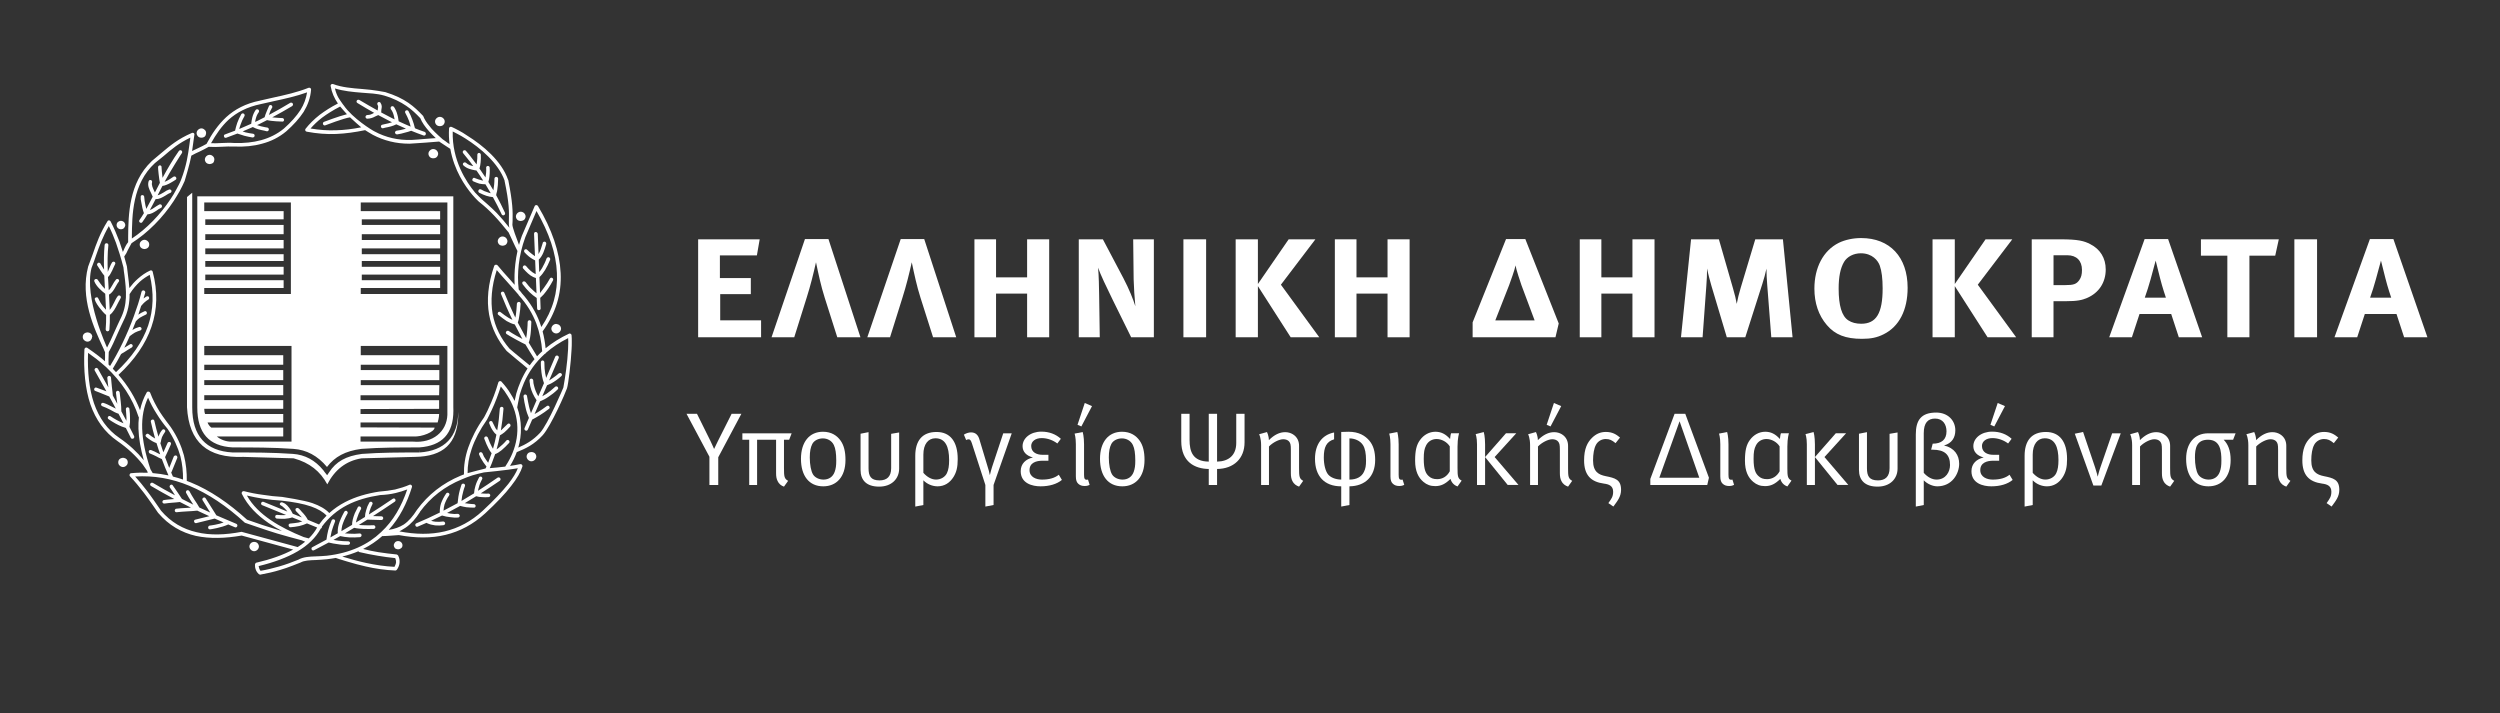<?xml version="1.0" encoding="utf-8"?>
<!-- Generator: Adobe Illustrator 16.0.0, SVG Export Plug-In . SVG Version: 6.00 Build 0)  -->
<!DOCTYPE svg PUBLIC "-//W3C//DTD SVG 1.1//EN" "http://www.w3.org/Graphics/SVG/1.1/DTD/svg11.dtd">
<svg version="1.1" id="Layer_1" xmlns="http://www.w3.org/2000/svg" xmlns:xlink="http://www.w3.org/1999/xlink" x="0px" y="0px"
	 width="166.174px" height="47.415px" viewBox="0 0 166.174 47.415" enable-background="new 0 0 166.174 47.415"
	 xml:space="preserve">
<rect x="0" y="0" width="166.174" height="47.415" fill="#333333" stroke="none"/>
<path fill="#FFFFFF" d="M33.399,16.334c0.033,0,0.063-0.005,0.092-0.013c0.056-0.014,0.106-0.034,0.142-0.069
	c0.055-0.055,0.096-0.138,0.096-0.218c0-0.083-0.041-0.165-0.096-0.22c-0.054-0.056-0.137-0.096-0.233-0.096
	c-0.083,0-0.163,0.04-0.219,0.096c-0.055,0.055-0.096,0.137-0.096,0.22c0,0.08,0.041,0.163,0.096,0.218
	c0.035,0.035,0.081,0.055,0.131,0.067C33.34,16.33,33.369,16.334,33.399,16.334z M26.463,35.965c-0.082,0-0.149,0.028-0.205,0.083
	c-0.041,0.056-0.083,0.124-0.083,0.193c0,0.081,0.042,0.149,0.083,0.204c0.035,0.026,0.079,0.043,0.126,0.056
	c0.025,0.008,0.052,0.013,0.079,0.013c0.031,0,0.062-0.006,0.09-0.015c0.021-0.009,0.042-0.019,0.061-0.03
	c0.002-0.001,0.004-0.002,0.005-0.003c0.016-0.011,0.034-0.019,0.05-0.035c0.056-0.04,0.083-0.108,0.083-0.189
	c0-0.069-0.027-0.138-0.083-0.193C26.615,35.994,26.546,35.965,26.463,35.965z M35.403,30.056c-0.017-0.005-0.035-0.008-0.054-0.01
	c-0.004,0-0.092,0.004-0.119,0.013c-0.05,0.013-0.097,0.032-0.131,0.067c-0.055,0.055-0.096,0.138-0.096,0.22
	c0,0.081,0.041,0.163,0.096,0.219c0.057,0.056,0.137,0.098,0.219,0.098c0.097,0,0.179-0.042,0.234-0.098
	c0.055-0.056,0.096-0.138,0.096-0.219c0-0.082-0.041-0.165-0.096-0.22C35.513,30.087,35.46,30.069,35.403,30.056z M17.21,36.323
	c0-0.081-0.041-0.164-0.096-0.219c-0.055-0.056-0.137-0.084-0.22-0.084c-0.082,0-0.165,0.028-0.22,0.084
	c-0.055,0.055-0.096,0.138-0.096,0.219c0,0.083,0.041,0.164,0.096,0.219c0.055,0.057,0.138,0.097,0.22,0.097
	c0.083,0,0.165-0.04,0.22-0.097C17.169,36.487,17.21,36.406,17.21,36.323z M36.978,21.531h-0.014c-0.082,0-0.164,0.04-0.22,0.097
	c-0.054,0.055-0.096,0.137-0.096,0.22c0,0.081,0.042,0.163,0.096,0.218c0.056,0.056,0.138,0.098,0.22,0.098h0.014
	c0.084,0,0.164-0.042,0.22-0.098c0.056-0.055,0.095-0.137,0.095-0.218c0-0.083-0.039-0.165-0.095-0.22
	C37.142,21.571,37.062,21.544,36.978,21.531z M28.232,8.768c-0.211-0.069-0.418-0.148-0.625-0.23
	c-0.01-0.01-0.021-0.027-0.034-0.044c-0.04-0.177-0.097-0.356-0.163-0.534c-0.069-0.191-0.151-0.385-0.261-0.576
	c-0.027-0.055-0.11-0.068-0.165-0.041s-0.082,0.108-0.042,0.164c0.097,0.179,0.18,0.357,0.248,0.535
	c0.04,0.12,0.077,0.248,0.105,0.373c-0.265-0.11-0.531-0.227-0.797-0.353c-0.023-0.151-0.039-0.306-0.09-0.459
	c-0.043-0.165-0.111-0.329-0.22-0.494c-0.042-0.054-0.123-0.068-0.179-0.028c-0.055,0.042-0.055,0.124-0.027,0.179
	c0.096,0.124,0.151,0.261,0.191,0.411c0.025,0.089,0.043,0.178,0.058,0.265c-0.06-0.028-0.121-0.057-0.18-0.086
	c-0.238-0.119-0.475-0.245-0.713-0.374c0-0.08,0.013-0.134,0.013-0.201c0.028-0.138,0.056-0.26-0.055-0.438
	c-0.029-0.055-0.096-0.069-0.165-0.042c-0.055,0.042-0.068,0.11-0.039,0.166c0.066,0.108,0.039,0.177,0.025,0.273
	c-0.005,0.036-0.01,0.073-0.015,0.112c-0.401-0.223-0.805-0.457-1.218-0.702c-0.056-0.026-0.139-0.014-0.166,0.042
	c-0.041,0.055-0.013,0.137,0.041,0.163c0.375,0.229,0.745,0.447,1.112,0.654c-0.015,0.005-0.029,0.012-0.042,0.018
	c-0.124,0.069-0.232,0.124-0.411,0.124c-0.069,0-0.124,0.068-0.124,0.124c0,0.067,0.055,0.122,0.124,0.122
	c0.232-0.014,0.37-0.067,0.521-0.15c0.064-0.027,0.131-0.059,0.202-0.091c0.268,0.146,0.534,0.288,0.798,0.419
	c0.041,0.021,0.079,0.038,0.119,0.057c-0.15,0.056-0.31,0.088-0.474,0.123c-0.056,0.014-0.111,0.026-0.179,0.042
	c-0.056,0.013-0.096,0.066-0.083,0.136c0.014,0.068,0.068,0.108,0.136,0.097l0.166-0.041c0.25-0.047,0.489-0.1,0.718-0.22
	c0.212,0.099,0.426,0.196,0.64,0.287c-0.031,0.009-0.065,0.02-0.096,0.028c-0.179,0.054-0.343,0.082-0.522,0.108
	c-0.068,0.014-0.108,0.068-0.108,0.138c0.013,0.068,0.083,0.11,0.138,0.11c0.19-0.028,0.369-0.068,0.547-0.125
	c0.128-0.027,0.257-0.069,0.39-0.118c0.27,0.11,0.541,0.215,0.817,0.313c0.069,0.025,0.137-0.016,0.15-0.069
	C28.327,8.865,28.286,8.795,28.232,8.768z M8.265,30.444c-0.028-0.01-0.058-0.017-0.088-0.017c-0.033,0-0.061,0.007-0.09,0.017
	c-0.05,0.013-0.096,0.032-0.131,0.065c-0.068,0.056-0.096,0.138-0.096,0.22c0,0.083,0.027,0.165,0.096,0.22
	c0.055,0.056,0.137,0.096,0.221,0.096c0.082,0,0.164-0.04,0.219-0.096c0.067-0.055,0.096-0.137,0.096-0.22
	c0-0.082-0.028-0.164-0.096-0.22C8.359,30.476,8.313,30.457,8.265,30.444z M32.979,12.97c0.003-0.033,0.012-0.074,0.022-0.117
	c0.014-0.055,0.028-0.096,0.041-0.15c0.042-0.261,0.068-0.535,0.068-0.824c0-0.067-0.054-0.122-0.123-0.122
	s-0.122,0.055-0.122,0.122c0,0.272-0.029,0.529-0.068,0.771c-0.106-0.186-0.22-0.371-0.335-0.556
	c0.007-0.018,0.03-0.146,0.046-0.188c0.041-0.232,0.055-0.493,0.041-0.768c0-0.055-0.057-0.108-0.123-0.108
	c-0.069,0-0.125,0.067-0.11,0.123c0.013,0.225-0.01,0.449-0.045,0.643c-0.13-0.198-0.264-0.396-0.402-0.594
	c0.04-0.125,0.066-0.264,0.077-0.406c0.014-0.164,0.027-0.342,0.014-0.505c0-0.069-0.056-0.125-0.122-0.125
	c-0.069,0-0.11,0.056-0.11,0.125c0,0.163,0,0.328-0.027,0.479c-0.005,0.056-0.015,0.106-0.022,0.159
	c-0.084-0.116-0.171-0.23-0.266-0.351c-0.138-0.193-0.286-0.372-0.438-0.548c-0.042-0.057-0.123-0.057-0.179-0.016
	c-0.041,0.042-0.055,0.11-0.014,0.165c0.15,0.178,0.302,0.37,0.439,0.548c0.078,0.104,0.158,0.209,0.236,0.315
	c-0.17-0.034-0.333-0.081-0.483-0.22c-0.055-0.041-0.123-0.041-0.179,0.015c-0.041,0.041-0.041,0.123,0.014,0.164
	c0.247,0.22,0.493,0.261,0.754,0.317c0.03,0,0.069,0.005,0.108,0.015c0.153,0.222,0.303,0.444,0.445,0.67
	c-0.065-0.008-0.128-0.021-0.182-0.042c-0.139-0.027-0.249-0.084-0.372-0.123c-0.055-0.041-0.122-0.016-0.15,0.054
	c-0.042,0.055-0.015,0.138,0.055,0.166c0.122,0.054,0.261,0.108,0.398,0.151c0.13,0.022,0.263,0.043,0.402,0.041
	c0.121,0.197,0.24,0.395,0.353,0.594c-0.07-0.014-0.142-0.034-0.207-0.062c-0.15-0.039-0.304-0.109-0.439-0.19
	c-0.069-0.027-0.136-0.015-0.165,0.055c-0.04,0.055-0.013,0.123,0.042,0.165c0.163,0.081,0.315,0.15,0.479,0.204
	c0.142,0.047,0.284,0.071,0.433,0.088c0.206,0.38,0.405,0.761,0.583,1.147c0.027,0.054,0.097,0.082,0.15,0.054
	c0.068-0.028,0.096-0.096,0.068-0.165C33.385,13.748,33.19,13.358,32.979,12.97z M29.232,8.385c0.097,0,0.18-0.029,0.232-0.083
	c0.056-0.055,0.096-0.137,0.096-0.22c0-0.098-0.04-0.165-0.096-0.219c-0.053-0.055-0.136-0.096-0.232-0.096
	c-0.082,0-0.164,0.041-0.22,0.096c-0.055,0.054-0.096,0.121-0.096,0.219c0,0.083,0.041,0.165,0.096,0.22
	C29.068,8.356,29.15,8.385,29.232,8.385z M34.518,14.676c0.027,0.007,0.058,0.014,0.089,0.014s0.063-0.007,0.091-0.013
	c0.056-0.014,0.106-0.034,0.143-0.068c0.054-0.055,0.096-0.138,0.096-0.22c0-0.083-0.042-0.165-0.096-0.22
	c-0.056-0.055-0.138-0.097-0.233-0.097c-0.082,0-0.164,0.042-0.22,0.097s-0.096,0.137-0.096,0.22c0,0.082,0.04,0.165,0.096,0.22
	C34.42,14.643,34.469,14.662,34.518,14.676z M13.386,9.152c0.096,0,0.164-0.027,0.232-0.082c0.037-0.037,0.057-0.087,0.069-0.141
	C13.694,8.904,13.7,8.876,13.7,8.85c0-0.097-0.027-0.165-0.096-0.219c-0.055-0.055-0.123-0.098-0.219-0.098
	c-0.084,0-0.166,0.043-0.221,0.098c-0.054,0.054-0.096,0.122-0.096,0.219c0,0.083,0.042,0.164,0.096,0.22
	C13.22,9.125,13.302,9.152,13.386,9.152z M5.817,22.71c0.082,0,0.165-0.042,0.219-0.096L6.03,22.607
	c0.055-0.055,0.089-0.132,0.089-0.212h0.014c0-0.082-0.028-0.165-0.097-0.22c-0.033-0.035-0.08-0.055-0.129-0.067
	c-0.029-0.01-0.059-0.016-0.09-0.016s-0.059,0.006-0.088,0.016c-0.049,0.013-0.097,0.032-0.131,0.067
	c-0.068,0.055-0.097,0.138-0.097,0.22c0,0.08,0.028,0.165,0.097,0.22C5.653,22.668,5.735,22.71,5.817,22.71z M8.038,15.239
	c0.083,0,0.15-0.028,0.207-0.082c0.039-0.057,0.082-0.124,0.082-0.192c0-0.082-0.043-0.149-0.082-0.206
	c-0.057-0.041-0.124-0.081-0.207-0.081c-0.082,0-0.15,0.04-0.205,0.081c-0.055,0.057-0.082,0.124-0.082,0.206
	c0,0.068,0.027,0.136,0.082,0.192C7.888,15.21,7.956,15.239,8.038,15.239z M13.934,10.907c0.029,0,0.058-0.006,0.087-0.015
	c0.053-0.012,0.102-0.032,0.146-0.068c0.037-0.035,0.055-0.086,0.068-0.139c0.008-0.025,0.013-0.052,0.013-0.08
	c0-0.083-0.026-0.164-0.095-0.22c-0.056-0.055-0.125-0.094-0.22-0.094c-0.083,0-0.165,0.039-0.22,0.094
	c-0.055,0.056-0.096,0.137-0.096,0.22c0,0.082,0.041,0.165,0.096,0.219c0.035,0.036,0.082,0.055,0.131,0.068
	C13.873,10.9,13.902,10.907,13.934,10.907z M14.383,34.254l-0.71-1.126c-0.042-0.069-0.109-0.082-0.164-0.04
	c-0.055,0.026-0.083,0.108-0.041,0.164l0.506,0.817c-0.244-0.11-0.485-0.223-0.726-0.336c-0.094-0.171-0.212-0.354-0.329-0.523
	c-0.123-0.19-0.233-0.384-0.329-0.562c-0.04-0.055-0.11-0.082-0.164-0.055c-0.067,0.041-0.083,0.109-0.055,0.165v0.013l0.005-0.003
	c0.096,0.189,0.216,0.377,0.337,0.564c0.047,0.073,0.093,0.145,0.138,0.214c-0.254-0.124-0.504-0.254-0.757-0.383
	c-0.081-0.121-0.177-0.257-0.298-0.448c-0.109-0.149-0.207-0.314-0.303-0.437c-0.027-0.069-0.109-0.083-0.164-0.042
	c-0.055,0.042-0.068,0.108-0.041,0.164c0.109,0.151,0.205,0.302,0.301,0.453c0.014,0.022,0.031,0.049,0.045,0.071
	c-0.494-0.263-0.986-0.535-1.47-0.826c-0.056-0.026-0.138-0.013-0.165,0.042c-0.041,0.055-0.014,0.138,0.041,0.164
	c0.512,0.302,1.028,0.59,1.546,0.866c-0.045,0.005-0.089,0.007-0.134,0.012c-0.191,0.013-0.369,0.026-0.549,0.054
	c-0.069,0-0.109,0.069-0.109,0.138c0.014,0.068,0.083,0.109,0.15,0.097c0.165-0.028,0.344-0.041,0.521-0.057
	c0.16-0.012,0.33-0.024,0.492-0.047c0.245,0.128,0.492,0.254,0.737,0.376c-0.086,0.003-0.172,0.01-0.255,0.015
	c-0.249,0.014-0.494,0.027-0.714,0.055c-0.069,0-0.109,0.069-0.109,0.139c0.014,0.067,0.069,0.108,0.136,0.094
	c0.22-0.026,0.467-0.041,0.699-0.055c0.229-0.012,0.455-0.026,0.661-0.05c0.269,0.125,0.534,0.249,0.803,0.37l-0.929,0.229
	c-0.068,0.012-0.109,0.081-0.082,0.137c0.014,0.068,0.082,0.109,0.137,0.095l1.229-0.303c0.196,0.088,0.395,0.174,0.594,0.259
	c-0.311,0.126-0.891,0.208-0.931,0.208c-0.068,0.016-0.11,0.084-0.096,0.151c0,0.056,0.068,0.11,0.136,0.097
	c0.029,0,0.751-0.11,1.199-0.324c0.148,0.062,0.297,0.125,0.447,0.188c0.055,0.026,0.123,0,0.15-0.068s0-0.139-0.068-0.165
	C15.261,34.635,14.82,34.446,14.383,34.254z M37.992,22.284c0-0.08-0.096-0.137-0.165-0.108c-0.596,0.279-1.114,0.606-1.56,0.973
	c-0.039-0.373-0.101-0.749-0.2-1.121c0.879-1.205,1.266-2.503,1.199-3.882c-0.069-1.413-0.576-2.893-1.509-4.455
	c-0.055-0.083-0.179-0.083-0.219,0.013l-0.851,1.976c-0.074,0.2-0.134,0.401-0.188,0.599c-0.169-0.432-0.441-1.167-0.441-1.34
	c0-0.082,0.013-0.164,0.013-0.247c0.014-0.657,0.014-1.192-0.287-2.728l-0.014-0.015c-0.425-1.246-1.674-2.289-2.715-2.934
	c-0.192-0.138-0.385-0.246-0.562-0.342c-0.178-0.096-0.342-0.179-0.466-0.233c-0.083-0.041-0.179,0.014-0.179,0.095
	c-0.023,0.366-0.007,0.714,0.034,1.045c-0.045-0.03-0.087-0.059-0.131-0.085c-0.091-0.068-0.187-0.146-0.325-0.234
	c-0.002-0.002-0.003-0.004-0.005-0.004c-0.021-0.013-0.487-0.432-0.725-0.693c-0.202-0.237-0.395-0.484-0.504-0.708
	c-0.022-0.046-0.037-0.1-0.063-0.139l0.003-0.003c-0.007-0.007-0.014-0.014-0.02-0.021c0-0.001-0.002-0.001-0.002-0.002
	c0,0-0.001,0-0.001-0.001c-0.293-0.306-0.576-0.587-0.963-0.854c-0.398-0.274-0.879-0.508-1.536-0.713c0,0-0.739-0.15-1.522-0.206
	c-0.685-0.053-1.37-0.11-1.945-0.329l-0.002,0.002c-0.018-0.007-0.035-0.011-0.046-0.011c-0.066,0.015-0.097,0.029-0.108,0.06
	s-0.021,0.028-0.009,0.086c0.075,0.433,0.246,0.808,0.482,1.154C22,7.115,21.599,7.372,21.254,7.63
	c-0.384,0.301-0.686,0.604-0.945,0.932c-0.055,0.069-0.014,0.178,0.081,0.191c0.658,0.123,1.304,0.18,1.961,0.151
	c0.624-0.026,1.25-0.114,1.919-0.253c0.024,0.017,0.356,0.225,0.508,0.308c0.737,0.39,1.563,0.594,2.424,0.592v0.002
	c0,0,0.77-0.046,1.07-0.072c0.303-0.028,0.91-0.071,0.918-0.073c0.016,0.006,0.611,0.411,0.742,0.488
	c0.25,1.413,0.972,2.473,1.466,3.053c0.125,0.151,0.234,0.26,0.316,0.343c0.082,0.082,0.137,0.137,0.164,0.151
	c0.315,0.247,0.631,0.534,0.959,0.879c0.327,0.337,0.638,0.729,0.976,1.136l-0.001,0.001c0.096,0.191,0.19,0.396,0.288,0.615
	c0.105,0.218,0.202,0.434,0.296,0.609c-0.064,0.298-0.113,0.588-0.145,0.873c-0.055,0.469-0.064,0.931-0.043,1.377
	c-0.117-0.133-0.236-0.267-0.355-0.403c-0.261-0.289-0.536-0.591-0.781-0.894c-0.069-0.067-0.179-0.053-0.22,0.028
	c-0.425,1.234-0.506,2.303-0.343,3.236c0.165,0.932,0.59,1.74,1.166,2.427c0,0,0.452,0.385,0.685,0.576
	c0.231,0.19,0.474,0.386,0.706,0.589c-0.177,0.274-0.33,0.562-0.459,0.864c-0.11,0.246-0.206,0.521-0.287,0.793
	c-0.043,0.168-0.079,0.334-0.114,0.502c-0.073-0.155-0.158-0.308-0.258-0.46c-0.163-0.288-0.369-0.549-0.616-0.822
	c-0.055-0.068-0.178-0.041-0.205,0.04c-0.179,0.618-0.398,1.193-0.658,1.742c-0.041,0.109-0.096,0.205-0.151,0.315
	c-0.039,0.093-0.15,0.288-0.15,0.288c-0.493,0.7-0.822,1.369-1.04,1.986c-0.221,0.631-0.303,1.233-0.29,1.794
	c-0.074,0.028-0.146,0.056-0.219,0.085c-1.205,0.506-2.166,1.261-2.907,2.276c-0.261,0.411-0.535,0.74-0.877,0.973
	c-0.288,0.179-0.616,0.299-0.999,0.354c0.722-0.789,1.213-1.771,1.547-2.849c0.029-0.095-0.066-0.192-0.163-0.15
	c-0.315,0.138-0.632,0.233-0.96,0.315c-0.343,0.067-0.671,0.109-1.028,0.137h-0.013l0.019,0.083l0.002,0.033l-0.021-0.116
	c-0.81,0.123-1.592,0.344-2.277,0.699c-0.379,0.196-0.731,0.438-1.055,0.729c-0.25-0.271-0.631-0.488-1.125-0.661
	c-0.535-0.191-2.001-0.411-2.001-0.411c-0.425-0.027-0.85-0.069-1.274-0.138c-0.425-0.054-0.851-0.136-1.276-0.246
	c-0.096-0.014-0.178,0.082-0.137,0.178c0.398,0.809,1.029,1.426,1.782,1.946c0.278,0.188,0.575,0.36,0.884,0.524
	c-0.084-0.024-0.167-0.047-0.253-0.071c-0.694-0.204-1.387-0.435-2.067-0.68c-1.226-1.113-2.465-1.956-3.731-2.473
	c-0.091-0.039-0.184-0.07-0.274-0.106c0.01-0.559-0.045-1.118-0.191-1.703c-0.165-0.604-0.438-1.235-0.877-1.878
	c0,0-0.509-0.659-0.74-1.029c-0.233-0.384-0.453-0.795-0.63-1.262C9.931,26.014,9.794,26,9.753,26.083
	c-0.208,0.366-0.355,0.758-0.445,1.182c-0.324-0.838-0.802-1.624-1.433-2.349c1.067-0.992,1.813-2.066,2.192-3.193
	c0.398-1.152,0.425-2.373,0.082-3.66c-0.014-0.083-0.109-0.111-0.164-0.083c-0.302,0.137-0.576,0.329-0.836,0.562
	c-0.193,0.172-0.379,0.376-0.55,0.604c-0.021-0.289-0.057-0.579-0.095-0.876c-0.027-0.192-0.068-0.563-0.068-0.563
	c-0.061-0.234-0.121-0.452-0.179-0.657c0.12-0.164,0.185-0.29,0.233-0.413c0.055-0.123,0.25-0.454,0.254-0.472
	c1.081-0.686,2.078-1.696,2.803-2.804c0.139-0.22,0.274-0.439,0.398-0.658c0.123-0.233,0.232-0.452,0.329-0.672
	c0,0,0.361-1.186,0.444-1.684c0.186-0.104,0.371-0.197,0.556-0.276c0.19-0.097,0.395-0.19,0.598-0.312
	c0.296,0.02,0.569,0.009,0.856-0.004c0.287-0.014,0.562-0.028,0.863-0.014c0.644,0.026,1.26-0.028,1.836-0.192
	c0.576-0.151,1.111-0.411,1.604-0.822c0.48-0.425,0.864-0.851,1.152-1.289c0.274-0.453,0.454-0.932,0.494-1.48
	c0.013-0.083-0.083-0.151-0.165-0.123c-0.754,0.302-1.563,0.48-2.372,0.657c-0.273,0.056-0.563,0.125-0.85,0.193v0.002
	c-0.979,0.193-1.689,0.589-2.248,1.094c-0.555,0.515-0.963,1.122-1.314,1.783c-0.184,0.103-0.368,0.196-0.564,0.286
	c-0.129,0.057-0.263,0.12-0.396,0.188c0.02-0.131,0.037-0.262,0.055-0.392c0.027-0.221,0.068-0.468,0.096-0.687
	c0.027-0.095-0.082-0.164-0.164-0.122c-0.919,0.396-1.439,0.835-2.057,1.356c-0.178,0.15-0.619,0.52-0.619,0.52l0.002,0.002
	c-1.52,1.451-1.549,3.554-1.563,5.044v0.337c-0.141,0.177-0.196,0.317-0.26,0.444c-0.023,0.068-0.052,0.134-0.092,0.207
	c-0.074-0.242-0.149-0.469-0.225-0.686c-0.178-0.467-0.356-0.893-0.589-1.345c-0.041-0.083-0.165-0.096-0.206-0.013
	c-0.493,0.794-0.727,1.454-0.987,2.207c-0.096,0.245-0.3,0.809-0.3,0.809c-0.55,2.083,0.383,4.086,1.027,5.469
	c0.031,0.09,0.073,0.174,0.096,0.22v0.357c0,0.064,0,0.122-0.007,0.248c-0.142-0.124-0.284-0.245-0.433-0.358
	c-0.233-0.179-0.479-0.356-0.74-0.535c-0.082-0.054-0.179,0-0.191,0.098c-0.069,1.398,0.055,2.631,0.396,3.659
	c0.357,1.028,0.947,1.852,1.797,2.44c0.672,0.466,1.234,0.987,1.686,1.563c0.082,0.123,0.164,0.232,0.247,0.356
	c0.015,0.021,0.03,0.047,0.046,0.07c0.014,0.038,0.025,0.078,0.039,0.117c-0.363-0.014-0.729-0.006-1.1,0.031
	c-0.096,0-0.15,0.123-0.082,0.206c0.314,0.328,0.616,0.699,0.932,1.109c0.316,0.412,0.934,1.316,0.934,1.316
	c0.712,0.836,1.563,1.316,2.508,1.535c0.937,0.203,1.966,0.165,3.051-0.021l3.423,0.932c-0.683,0.368-1.505,0.655-2.456,0.873
	c-0.042,0.013-0.083,0.082-0.083,0.123c0,0.096,0,0.204,0.041,0.302c0.026,0.107,0.096,0.219,0.206,0.327
	c0.014,0.016,0.083,0.043,0.096,0.043c0.452-0.083,0.891-0.179,1.33-0.316c0.453-0.122,1.357-0.492,1.357-0.492
	c0.245-0.139,0.604-0.151,1.041-0.166c0.22-0.013,0.453-0.026,0.727-0.053c0.198-0.022,0.387-0.052,0.571-0.085
	c0.015,0.014,1.321,0.426,1.979,0.563c0.645,0.15,1.303,0.245,1.988,0.274c0.028,0,0.081-0.029,0.096-0.056
	c0.109-0.149,0.165-0.314,0.178-0.465c0.014-0.165-0.013-0.316-0.096-0.481c-0.013-0.026-0.067-0.054-0.097-0.066
	c-0.397-0.043-0.81-0.085-1.219-0.153c-0.345-0.055-0.679-0.127-1.012-0.213c0.477-0.236,0.898-0.525,1.272-0.855
	c0.206-0.002,0.378-0.014,0.548-0.027c0.186-0.014,0.371-0.027,0.557-0.04c1.107,0.204,2.146,0.218,3.104-0.015
	c0.96-0.234,1.836-0.698,2.632-1.427c0.753-0.697,1.329-1.302,1.727-1.822c0.411-0.521,0.644-0.944,0.754-1.302
	c0.015-0.082-0.055-0.165-0.15-0.151c-0.227,0.049-0.452,0.084-0.677,0.118c0.179-0.289,0.331-0.596,0.447-0.915
	c0.589-0.233,1.163-0.507,1.724-1.123c0.548-0.602,1.53-2.85,1.617-3.125c0.088-0.275,0.26-1.7,0.302-2.576
	c0.014-0.179,0.014-0.344,0.014-0.508C38.006,22.573,38.006,22.422,37.992,22.284z M22.337,8.659
	c-0.562,0.022-1.123-0.021-1.696-0.118c0.217-0.247,0.462-0.483,0.764-0.718c0.34-0.252,0.741-0.504,1.206-0.743
	c0.019,0.022,0.31,0.363,0.45,0.512c-0.537,0.128-1.519,0.505-1.519,0.505c-0.068,0.027-0.096,0.096-0.068,0.165
	c0.014,0.056,0.097,0.096,0.149,0.068c0,0,1.245-0.481,1.644-0.53c0.195,0.192,0.713,0.637,0.744,0.663
	C23.438,8.575,22.882,8.647,22.337,8.659z M28.259,9.233c-0.315,0.028-0.63,0.055-0.903,0.069c-0.893,0.028-1.714-0.164-2.454-0.563
	C24.749,8.672,23.438,7.867,22.844,7c-0.018-0.022-0.067-0.079-0.156-0.214c-0.088-0.137-0.3-0.366-0.426-0.908
	c0.563,0.177,1.183,0.236,1.802,0.285c0.508,0.042,0.958,0.045,1.48,0.191c0.523,0.146,1.098,0.426,1.468,0.686
	c0.361,0.242,0.645,0.522,0.927,0.817c0.102,0.269,0.327,0.589,0.581,0.869c0.149,0.166,0.31,0.324,0.447,0.454
	C28.727,9.203,28.488,9.222,28.259,9.233z M33.016,14.156c-0.325-0.341-0.986-0.904-0.986-0.904
	c-0.016-0.015-0.329-0.314-0.452-0.453c-0.585-0.704-1.539-2.142-1.486-4.061c0.089,0.047,0.186,0.095,0.293,0.153
	c0.165,0.083,0.356,0.191,0.549,0.315c0.996,0.627,2.195,1.637,2.611,2.809l-0.007,0.002c0.315,1.507,0.302,2.028,0.287,2.673v0.247
	c0,0.044,0.015,0.116,0.035,0.203C33.579,14.783,33.298,14.449,33.016,14.156z M15.194,7.959c0.535-0.48,1.221-0.851,2.152-1.043
	c0.287-0.068,0.563-0.123,0.85-0.191c0.755-0.164,1.496-0.327,2.216-0.586c-0.069,0.416-0.209,0.806-0.433,1.161
	c-0.274,0.425-0.646,0.837-1.11,1.248c-0.452,0.37-0.96,0.617-1.509,0.768c-0.549,0.151-1.137,0.206-1.756,0.191
	c-0.313-0.026-0.602-0.014-0.89,0c-0.227,0.012-0.454,0.022-0.688,0.013C14.354,8.939,14.713,8.404,15.194,7.959z M8.765,15.759
	c0.014-1.467,0.027-3.537,1.535-4.921c0.207-0.165,0.385-0.316,0.563-0.453c0.556-0.479,1.033-0.878,1.789-1.236
	c-0.023,0.165-0.043,0.318-0.062,0.471c-0.096,0.698-0.192,1.383-0.548,2.315c-0.083,0.22-0.193,0.424-0.315,0.644
	c-0.109,0.22-0.247,0.438-0.384,0.646c-0.677,1.026-1.586,1.975-2.578,2.63C8.765,15.825,8.765,15.791,8.765,15.759z M17.991,34.568
	c-0.653-0.444-1.207-0.968-1.58-1.629c0.348,0.081,0.692,0.148,1.046,0.205c0.421,0.065,0.841,0.106,1.274,0.134v0.001
	c0.768,0.083,1.427,0.206,1.947,0.385c0.459,0.161,0.805,0.368,1.029,0.609c-0.179,0.179-0.345,0.374-0.5,0.59
	c-0.247-0.107-0.496-0.211-0.745-0.31c-0.088-0.175-0.232-0.364-0.401-0.533c-0.027-0.04-0.203-0.238-0.23-0.238
	c-0.053-0.034-0.115-0.021-0.168,0.019c-0.036,0.048-0.027,0.116,0.002,0.159l-0.001,0.003c0.001,0,0.347,0.359,0.401,0.429
	c-0.201-0.079-0.402-0.161-0.605-0.243c-0.145-0.301-0.317-0.523-0.482-0.648c-0.041-0.027-0.081-0.056-0.124-0.068
	c-0.04-0.028-0.081-0.042-0.122-0.042c-0.068-0.014-0.124,0.042-0.137,0.11c-0.014,0.056,0.137,0.136,0.164,0.149
	c0.027,0.015,0.253,0.216,0.344,0.354c-0.506-0.209-1.023-0.421-1.578-0.642c-0.067-0.028-0.137,0-0.164,0.069
	c-0.027,0.054,0.014,0.137,0.068,0.149c0.5,0.209,1.035,0.427,1.586,0.649c-0.034,0.003-0.069,0.006-0.105,0.01
	c-0.15,0.013-0.314,0-0.492-0.016c-0.07,0-0.124,0.042-0.124,0.111c-0.014,0.067,0.041,0.124,0.108,0.137
	c0.18,0.014,0.357,0.014,0.521,0.014c0.175-0.014,0.35-0.042,0.498-0.094c0.223,0.09,0.447,0.18,0.673,0.269
	c-0.081,0.028-0.165,0.052-0.252,0.072c-0.179,0.028-0.37,0.055-0.548,0.068c-0.068,0-0.123,0.056-0.11,0.123
	c0,0.068,0.056,0.124,0.122,0.124c0.193-0.014,0.399-0.042,0.591-0.083c0.179-0.038,0.343-0.101,0.508-0.174
	c0.225,0.094,0.451,0.185,0.676,0.275c-0.146,0.262-0.332,0.503-0.556,0.723c-0.113-0.03-0.227-0.061-0.34-0.09
	C19.389,35.376,18.642,35.014,17.991,34.568z M8.614,19.542c0.004-0.005,0.01-0.008,0.014-0.013c0.206-0.33,0.438-0.589,0.672-0.81
	c0.207-0.184,0.425-0.328,0.652-0.451c0.287,1.189,0.25,2.306-0.104,3.371c-0.381,1.1-1.098,2.132-2.137,3.097
	c-0.069-0.076-0.143-0.152-0.215-0.228c0.188-0.306,0.373-0.632,0.553-0.976c0.002-0.001,0.002-0.001,0.004-0.001
	c0.148-0.096,0.148-0.096,0.163-0.096c0.179-0.124,0.37-0.233,0.548-0.343c0.056-0.041,0.069-0.11,0.043-0.166
	c-0.043-0.053-0.111-0.081-0.166-0.04c-0.137,0.083-0.26,0.157-0.38,0.23c0.124-0.249,0.244-0.506,0.362-0.772
	c0.121-0.094,0.239-0.173,0.347-0.24c0.124-0.055,0.233-0.109,0.343-0.135c0.068-0.016,0.111-0.085,0.096-0.139
	c-0.014-0.068-0.082-0.109-0.151-0.097c-0.137,0.042-0.26,0.083-0.396,0.166c-0.021,0.009-0.041,0.023-0.063,0.035
	c0.08-0.188,0.156-0.383,0.234-0.581c0.001-0.002,0.004-0.002,0.006-0.004c0.066-0.081,0.15-0.15,0.26-0.232
	c0.125-0.068,0.246-0.138,0.398-0.205c0.068-0.028,0.082-0.109,0.055-0.165c-0.028-0.067-0.098-0.083-0.152-0.055
	c-0.156,0.065-0.287,0.142-0.406,0.222c0.066-0.195,0.129-0.393,0.189-0.584c0.01-0.006,0.019-0.011,0.025-0.022
	c0.068-0.082,0.137-0.163,0.207-0.219c0.082-0.07,0.15-0.124,0.244-0.178c0.056-0.027,0.07-0.097,0.043-0.164
	c-0.027-0.056-0.096-0.069-0.165-0.042c-0.067,0.038-0.132,0.085-0.195,0.132c0.039-0.126,0.075-0.255,0.112-0.379
	c0.016-0.067-0.026-0.136-0.095-0.15c-0.056-0.027-0.124,0.015-0.151,0.083c-0.068,0.287-0.151,0.561-0.232,0.821
	c-0.096,0.274-0.179,0.535-0.275,0.796c-0.471,1.291-1.021,2.397-1.586,3.32c-0.033-0.032-0.064-0.066-0.1-0.099
	c-0.01-0.01,0-0.604,0.014-0.833c0.201-0.339,0.389-0.768,0.576-1.195c0.121-0.285,0.385-0.837,0.385-0.837
	C8.519,20.731,8.616,20.138,8.614,19.542z M6.089,17.787l0.003,0.002c0.11-0.273,0.206-0.55,0.288-0.796
	c0.238-0.675,0.454-1.271,0.855-1.965c0.184,0.368,0.334,0.732,0.475,1.115c0.164,0.466,0.328,0.987,0.492,1.617h0.002
	c0.015,0.187,0.041,0.361,0.068,0.536c0.123,1.014,0.232,1.946-0.289,2.946c0,0-0.273,0.576-0.397,0.863
	c-0.157,0.358-0.313,0.703-0.47,0.999C7.114,23.096,5.562,19.784,6.089,17.787z M7.942,29.112c-0.809-0.549-1.357-1.329-1.699-2.317
	c-0.312-0.945-0.437-2.063-0.391-3.342c0.186,0.13,0.365,0.261,0.541,0.395c0.233,0.18,0.453,0.371,0.658,0.55
	c1.041,0.986,1.756,2.082,2.152,3.29c0.004,0.021,0.015,0.039,0.029,0.053c-0.026,0.242-0.037,0.493-0.029,0.755
	c0.02,0.644,0.145,1.343,0.356,2.097C9.116,30.048,8.583,29.551,7.942,29.112z M9.45,28.481c-0.023-0.765,0.104-1.444,0.391-2.049
	c0.167,0.382,0.352,0.73,0.556,1.048c0.233,0.383,0.493,0.728,0.754,1.043c0.411,0.617,0.672,1.219,0.837,1.795
	c0.139,0.544,0.182,1.052,0.178,1.558c-0.223-0.077-0.447-0.142-0.672-0.2c-0.041-0.087-0.076-0.176-0.115-0.264
	c0.052-0.101-0.008,0.03,0.006,0.004c0.137-0.329,0.273-0.673,0.397-0.974c0.027-0.068-0.015-0.137-0.069-0.165
	c-0.068-0.013-0.137,0.013-0.164,0.069c-0.104,0.271-0.2,0.516-0.301,0.756c-0.097-0.236-0.188-0.478-0.276-0.718
	c0.056-0.118,0.11-0.231,0.167-0.354c0.081-0.165,0.15-0.343,0.219-0.493c0.027-0.057,0-0.137-0.056-0.152
	c-0.067-0.025-0.137,0-0.163,0.055c-0.069,0.165-0.15,0.33-0.22,0.493c-0.021,0.046-0.04,0.087-0.06,0.13
	c-0.027-0.074-0.053-0.149-0.077-0.226c-0.044-0.131-0.085-0.262-0.126-0.392c0.014-0.014,0.024-0.03,0.029-0.045
	c0.014-0.111,0.041-0.221,0.082-0.345c0.056-0.108,0.11-0.219,0.191-0.327C11,28.686,11,28.605,10.944,28.563
	c-0.055-0.04-0.122-0.04-0.163,0.014c-0.11,0.124-0.179,0.261-0.233,0.398c-0.008,0.016-0.012,0.033-0.017,0.05
	c-0.103-0.353-0.194-0.702-0.272-1.051c-0.014-0.068-0.082-0.111-0.136-0.082c-0.069,0.014-0.11,0.067-0.097,0.136
	c0.082,0.376,0.179,0.75,0.286,1.121c-0.14-0.075-0.288-0.172-0.437-0.297c-0.055-0.042-0.123-0.027-0.164,0.028
	c-0.057,0.04-0.041,0.123,0.013,0.164c0.179,0.149,0.384,0.287,0.575,0.369c0.039,0.014,0.074,0.025,0.103,0.038
	c0.046,0.151,0.095,0.304,0.146,0.456c0.032,0.097,0.066,0.194,0.1,0.293c-0.053-0.027-0.104-0.052-0.155-0.074
	c-0.151-0.082-0.288-0.15-0.438-0.206c-0.068-0.027-0.138,0-0.164,0.056c-0.014,0.068,0.014,0.138,0.068,0.164
	c0.15,0.055,0.287,0.124,0.426,0.191c0.115,0.065,0.234,0.129,0.373,0.183c0.133,0.365,0.279,0.728,0.441,1.087
	c-0.348-0.074-0.697-0.127-1.049-0.155c-0.047-0.086-0.098-0.171-0.15-0.257C9.663,30.181,9.476,29.285,9.45,28.481z M16.058,35.35
	c-1.068,0.205-2.084,0.246-2.988,0.026c-0.898-0.204-1.703-0.654-2.373-1.439h0.002c-0.314-0.452-0.617-0.904-0.932-1.314
	c-0.263-0.342-0.523-0.662-0.783-0.949c1.24-0.076,2.436,0.131,3.606,0.618c1.248,0.522,2.481,1.344,3.688,2.455
	c0.014,0,1.44,0.506,2.14,0.713c0.546,0.161,1.092,0.311,1.64,0.454c0.074,0.032,0.15,0.063,0.226,0.093
	c-0.154,0.127-0.319,0.246-0.498,0.357L16.058,35.35z M25.106,36.939c0.376,0.066,0.775,0.117,1.165,0.158
	c0.044,0.099,0.055,0.191,0.055,0.281c-0.011,0.102-0.052,0.191-0.103,0.299c-0.636-0.031-1.26-0.124-1.885-0.258
	c-0.529-0.114-1.059-0.261-1.588-0.425c0.381-0.093,0.735-0.209,1.066-0.35c0.015,0.019,0.033,0.037,0.056,0.049
	C24.285,36.79,24.695,36.872,25.106,36.939z M25.325,35.376c-0.864,0.823-2.043,1.385-3.606,1.563
	c-0.245,0.028-0.493,0.028-0.712,0.042c-0.466,0.014-0.837,0.041-1.151,0.206l0.003,0.004c-0.435,0.177-0.87,0.339-1.305,0.462
	c-0.404,0.117-0.818,0.219-1.236,0.289c-0.047-0.064-0.084-0.125-0.094-0.179c-0.016-0.049-0.026-0.093-0.032-0.136
	c1.011-0.245,1.88-0.564,2.582-0.975c0.689-0.404,1.215-0.906,1.548-1.52c0.034-0.01,0.062-0.034,0.069-0.072
	c0.009-0.017,0.01-0.038,0.008-0.058c0.46-0.621,1.023-1.088,1.665-1.423c0.657-0.343,1.397-0.548,2.193-0.67l-0.001-0.002
	c0.366-0.015,0.704-0.056,1.042-0.137c0.27-0.062,0.521-0.145,0.77-0.237C26.696,33.642,26.143,34.623,25.325,35.376z
	 M34.483,17.583c0.067-0.591,0.205-1.193,0.437-1.824l0.74-1.734c0.839,1.444,1.307,2.827,1.358,4.12
	c0.065,1.279-0.272,2.473-1.036,3.592c-0.034-0.109-0.072-0.22-0.114-0.329c-0.247-0.655-0.63-1.312-1.216-1.955l0.009-0.005
	c-0.06-0.068-0.121-0.139-0.183-0.207C34.415,18.707,34.417,18.157,34.483,17.583z M34.51,23.712
	c-0.216-0.177-0.433-0.354-0.648-0.543c-0.561-0.656-0.956-1.422-1.119-2.312c-0.142-0.851-0.074-1.813,0.276-2.906
	c0.209,0.248,0.43,0.494,0.656,0.742c0.197,0.217,0.387,0.433,0.575,0.65c0.01,0.021,0.025,0.039,0.044,0.051
	c0.057,0.067,0.117,0.135,0.176,0.202v0.015c0.561,0.616,0.932,1.246,1.179,1.893c0.224,0.605,0.344,1.225,0.391,1.844
	c-0.121,0.108-0.234,0.222-0.342,0.338c-0.191-0.303-0.375-0.606-0.552-0.911c0.068-0.18,0.123-0.476,0.146-0.834
	c0-0.094,0.026-0.52,0.026-0.533c0-0.068-0.054-0.124-0.123-0.124c-0.067,0-0.122,0.056-0.122,0.124c0,0-0.014,0.439-0.028,0.508
	c-0.016,0.218-0.04,0.408-0.071,0.559c-0.153-0.272-0.52-0.963-0.556-1.032c0.044-0.119,0.084-0.287,0.106-0.486
	c0.04-0.233,0.068-0.508,0.082-0.769c0-0.054-0.042-0.122-0.11-0.122c-0.069,0-0.123,0.041-0.137,0.108
	c-0.013,0.261-0.04,0.521-0.068,0.754c-0.015,0.065-0.023,0.126-0.037,0.183c-0.263-0.545-0.504-1.094-0.731-1.649
	c-0.026-0.067-0.096-0.096-0.163-0.067c-0.056,0.026-0.083,0.096-0.056,0.149c0.232,0.58,0.48,1.149,0.758,1.714
	c-0.086-0.036-0.173-0.081-0.265-0.137c-0.164-0.096-0.342-0.233-0.521-0.37c-0.055-0.041-0.123-0.041-0.165,0.013
	c-0.04,0.056-0.04,0.124,0.015,0.165c0.178,0.15,0.37,0.288,0.549,0.412c0.181,0.103,0.36,0.181,0.542,0.225
	c0.035,0.066,0.369,0.714,0.509,0.966c-0.101-0.048-0.71-0.383-0.914-0.533c-0.056-0.025-0.124-0.013-0.164,0.042
	c-0.042,0.054-0.029,0.124,0.027,0.165c0.22,0.15,1.04,0.596,1.252,0.688c0.19,0.327,0.391,0.654,0.603,0.981
	c-0.113,0.132-0.221,0.269-0.321,0.409C34.982,24.094,34.746,23.897,34.51,23.712z M34.42,31.125
	c-0.11,0.292-0.323,0.641-0.636,1.045c-0.398,0.493-0.947,1.083-1.701,1.783c-0.754,0.698-1.603,1.15-2.522,1.368
	c-0.932,0.221-1.932,0.207-3.015,0c0,0,0.26-0.146,0.411-0.246c0.384-0.26,0.686-0.615,0.958-1.042l-0.007-0.005
	c0.711-0.971,1.644-1.696,2.805-2.173c0.22-0.098,0.452-0.18,0.699-0.263c0.233-0.065,0.492-0.136,0.754-0.191
	C32.166,31.401,33.745,31.25,34.42,31.125z M33.605,30.977c-0.008,0.011-0.014,0.024-0.019,0.037
	c-0.346,0.043-0.691,0.077-1.033,0.103c0.047-0.105,0.093-0.211,0.134-0.319c0.068-0.177,0.219-0.592,0.226-0.614
	c0.143-0.052,0.292-0.146,0.433-0.263c0.165-0.137,0.329-0.302,0.493-0.48c0.04-0.039,0.04-0.122-0.015-0.164
	c-0.04-0.056-0.122-0.04-0.164,0c-0.149,0.18-0.314,0.329-0.467,0.453c-0.061,0.056-0.122,0.101-0.184,0.139
	c0.087-0.304,0.16-0.615,0.222-0.933c0.087-0.045,0.189-0.113,0.291-0.194c0.125-0.109,0.248-0.231,0.385-0.383
	c0.04-0.055,0.04-0.123-0.013-0.179c-0.042-0.041-0.124-0.041-0.166,0.015c-0.137,0.138-0.262,0.262-0.369,0.356
	c-0.023,0.021-0.046,0.042-0.066,0.06c0.08-0.47,0.138-0.953,0.174-1.444c0-0.068-0.04-0.123-0.107-0.123
	c-0.069-0.015-0.123,0.041-0.138,0.109c-0.033,0.493-0.089,0.979-0.172,1.453c-0.035-0.038-0.068-0.078-0.103-0.124
	c-0.068-0.123-0.137-0.261-0.205-0.41c-0.015-0.069-0.083-0.097-0.151-0.083c-0.068,0.028-0.096,0.096-0.068,0.164
	c0.068,0.18,0.137,0.329,0.233,0.467c0.066,0.11,0.151,0.199,0.24,0.274c-0.063,0.317-0.138,0.63-0.226,0.934
	c-0.028-0.042-0.058-0.086-0.083-0.139c-0.083-0.15-0.165-0.343-0.261-0.604c-0.028-0.056-0.097-0.096-0.164-0.068
	c-0.056,0.028-0.097,0.096-0.069,0.15c0.096,0.273,0.192,0.467,0.274,0.631c0.07,0.14,0.141,0.239,0.211,0.326
	c-0.007,0.019-0.224,0.622-0.231,0.636c-0.102-0.137-0.197-0.279-0.281-0.413c-0.013-0.041-0.083-0.178-0.096-0.22
	c-0.027-0.055-0.097-0.082-0.151-0.068c-0.068,0.026-0.096,0.096-0.068,0.164c0.015,0.027,0.084,0.191,0.109,0.233
	c0.102,0.189,0.229,0.369,0.377,0.556c-0.021,0.043-0.041,0.086-0.062,0.127c-0.009,0.001-1.107,0.28-1.193,0.31
	c-0.004-0.513,0.079-1.049,0.275-1.623c0.205-0.604,0.535-1.248,1.015-1.933c0,0,0.274-0.535,0.315-0.645
	c0.23-0.484,0.427-1.016,0.603-1.56c0.174,0.2,0.322,0.41,0.452,0.628c0.165,0.259,0.303,0.533,0.397,0.796
	C34.647,28.481,34.347,29.866,33.605,30.977z M37.76,23.218c-0.042,0.863-0.192,1.877-0.315,2.548c0,0-1.018,2.429-1.549,3.003
	c-0.472,0.507-0.952,0.771-1.446,0.983c0.246-0.844,0.25-1.761-0.072-2.675c0.003-0.008,0.106-0.583,0.174-0.859
	c0.083-0.26,0.164-0.52,0.274-0.767c0.316-0.723,0.769-1.368,1.378-1.924c0.04-0.007,0.07-0.033,0.081-0.071
	c0.422-0.37,0.913-0.698,1.48-0.982c0.004,0.08,0.008,0.163,0.008,0.25C37.772,22.875,37.76,23.04,37.76,23.218z M7.271,21.916
	c0.029-0.305,0.036-0.638,0.031-0.988c0.225-0.169,0.365-0.435,0.504-0.714c0,0,0.139-0.274,0.205-0.383
	c0.043-0.055,0.027-0.137-0.027-0.177c-0.055-0.029-0.137-0.016-0.165,0.04c-0.095,0.123-0.164,0.273-0.232,0.412
	c-0.091,0.18-0.183,0.356-0.293,0.493c-0.011-0.326-0.028-0.668-0.049-1.016c0.21-0.117,0.325-0.318,0.438-0.521
	c0.069-0.109,0.124-0.233,0.206-0.329c0.041-0.04,0.041-0.123-0.014-0.165C7.818,18.53,7.751,18.53,7.71,18.583
	c-0.096,0.11-0.165,0.232-0.234,0.357c-0.077,0.136-0.148,0.263-0.248,0.355c-0.019-0.292-0.037-0.586-0.05-0.879
	c0.202-0.165,0.396-0.726,0.464-0.834c0.04-0.056,0.027-0.123-0.015-0.166c-0.054-0.041-0.138-0.026-0.178,0.028
	c-0.096,0.123-0.24,0.553-0.285,0.629c-0.022-0.616-0.019-1.219,0.038-1.767c0.015-0.069-0.041-0.137-0.109-0.137
	c-0.068-0.013-0.123,0.041-0.137,0.109c-0.053,0.52-0.057,1.074-0.039,1.645c-0.039-0.059-0.207-0.356-0.236-0.397
	c-0.026-0.055-0.096-0.082-0.162-0.055c-0.058,0.042-0.083,0.11-0.058,0.163c0.028,0.044,0.353,0.56,0.471,0.689
	c0.013,0.292,0.028,0.586,0.044,0.877c-0.193-0.168-0.472-0.592-0.472-0.592c-0.028-0.055-0.096-0.081-0.165-0.055
	c-0.055,0.013-0.096,0.096-0.068,0.15c0.135,0.337,0.465,0.619,0.725,0.823c0.021,0.364,0.041,0.722,0.051,1.062
	c-0.088-0.094-0.186-0.206-0.268-0.322c-0.139-0.178-0.234-0.452-0.289-0.493c-0.054-0.042-0.179,0.027-0.179,0.041
	c-0.055,0.097,0.083,0.344,0.274,0.604c0.154,0.205,0.346,0.423,0.47,0.517c0.003,0.338-0.003,0.657-0.03,0.949
	c0,0.069,0.04,0.124,0.109,0.138C7.202,22.024,7.258,21.984,7.271,21.916z M8.603,28.369c0.039-0.199,0.052-0.399,0.039-0.586
	c0-0.206-0.014-0.397-0.041-0.604c0-0.067-0.068-0.11-0.136-0.11c-0.056,0.015-0.111,0.069-0.097,0.137
	c0.014,0.193,0.027,0.385,0.041,0.577c0,0.063-0.005,0.126-0.007,0.188c-0.109-0.208-0.224-0.419-0.336-0.628
	c0.004-0.379-0.071-0.883-0.11-1.248v-0.012c-0.014-0.069-0.082-0.11-0.138-0.11C7.75,25.986,7.696,26.042,7.71,26.11v0.014
	c0.029,0.214,0.064,0.473,0.087,0.718c-0.012-0.02-0.021-0.04-0.032-0.06c-0.088-0.163-0.179-0.328-0.267-0.492
	c0.001-0.011-0.035-0.399-0.063-0.591c-0.013-0.206-0.042-0.397-0.056-0.591c0-0.067-0.055-0.122-0.122-0.122
	c-0.069,0-0.124,0.068-0.124,0.122v0.015c0.014,0.191,0.041,0.398,0.068,0.604c0,0.009,0,0.016,0.002,0.023
	c-0.227-0.409-0.456-0.82-0.688-1.229c-0.041-0.069-0.11-0.083-0.163-0.055c-0.069,0.04-0.083,0.109-0.056,0.164
	c0.268,0.467,0.525,0.929,0.779,1.385c-0.045-0.018-0.09-0.037-0.136-0.056c-0.179-0.068-0.356-0.137-0.521-0.192
	c-0.055-0.026-0.123,0-0.15,0.069c-0.029,0.068,0.014,0.138,0.068,0.15c0.165,0.056,0.342,0.138,0.52,0.206
	c0.139,0.059,0.27,0.107,0.405,0.162c0.099,0.179,0.2,0.36,0.295,0.538c0.048,0.088,0.094,0.178,0.143,0.269
	c-0.079-0.036-0.158-0.075-0.238-0.118c-0.205-0.109-0.398-0.205-0.575-0.261c-0.068-0.027-0.138,0.013-0.165,0.067
	c-0.013,0.069,0.027,0.139,0.081,0.152c0.166,0.054,0.357,0.15,0.55,0.246c0.171,0.106,0.354,0.198,0.526,0.253
	c0.111,0.212,0.223,0.424,0.331,0.633c-0.007-0.003-0.015-0.005-0.021-0.009c-0.275-0.108-0.55-0.262-0.837-0.452
	c-0.056-0.039-0.138-0.027-0.165,0.028c-0.041,0.055-0.027,0.122,0.027,0.162c0.301,0.208,0.59,0.372,0.891,0.495
	c0.056,0.014,0.11,0.041,0.166,0.054c0.031,0.016,0.063,0.027,0.097,0.037c0.11,0.217,0.223,0.435,0.327,0.649
	c0.027,0.068,0.096,0.082,0.166,0.055c0.055-0.028,0.082-0.097,0.055-0.164C8.815,28.784,8.708,28.576,8.603,28.369z M9.382,16.035
	c-0.068,0.054-0.096,0.137-0.096,0.218c0,0.082,0.027,0.165,0.096,0.22c0.035,0.035,0.08,0.054,0.131,0.067
	c0.028,0.009,0.058,0.015,0.088,0.015c0.031,0,0.061-0.006,0.09-0.015c0.05-0.014,0.096-0.032,0.131-0.067
	c0.068-0.055,0.095-0.138,0.095-0.22c0-0.081-0.026-0.164-0.095-0.218c-0.055-0.057-0.138-0.096-0.221-0.096
	C9.519,15.939,9.437,15.978,9.382,16.035z M26.106,33.155c-0.528,0.359-1.058,0.707-1.587,1.043
	c0.013-0.078,0.032-0.155,0.052-0.234c0.042-0.137,0.096-0.286,0.178-0.437c0.042-0.055,0.015-0.124-0.041-0.165
	c-0.055-0.028-0.137-0.014-0.164,0.054c-0.096,0.165-0.164,0.33-0.205,0.494c-0.05,0.151-0.074,0.301-0.08,0.452
	c-0.2,0.125-0.4,0.25-0.603,0.371c0.025-0.146,0.08-0.322,0.161-0.521c0.014-0.056,0.042-0.109,0.082-0.18
	c0.027-0.069,0.055-0.136,0.097-0.191c0.027-0.068,0-0.137-0.056-0.164c-0.054-0.042-0.136-0.014-0.164,0.041v0.015
	c-0.041,0.067-0.068,0.136-0.097,0.191c-0.027,0.056-0.055,0.122-0.095,0.191c-0.12,0.3-0.184,0.563-0.18,0.771
	c-0.236,0.141-0.474,0.281-0.71,0.418c0.003-0.108,0.019-0.229,0.052-0.368c0.069-0.231,0.18-0.493,0.358-0.809
	c0.026-0.054,0-0.123-0.056-0.165c-0.054-0.026-0.123-0.011-0.164,0.057c-0.179,0.328-0.303,0.603-0.37,0.85
	c-0.06,0.216-0.076,0.409-0.061,0.574c-0.165,0.096-0.329,0.188-0.493,0.279c0.024-0.137,0.052-0.273,0.087-0.415
	c0.055-0.205,0.138-0.411,0.219-0.63c0.028-0.056,0-0.125-0.054-0.151c-0.068-0.028-0.138,0-0.165,0.054
	c-0.097,0.234-0.178,0.454-0.233,0.672c-0.05,0.202-0.086,0.404-0.114,0.615c-0.311,0.17-0.62,0.338-0.928,0.498
	c-0.068,0.025-0.082,0.094-0.055,0.163c0.028,0.054,0.096,0.081,0.165,0.041c0.321-0.163,0.643-0.334,0.964-0.509
	c0.2,0.049,0.4,0.086,0.612,0.111c0.221,0.041,0.452,0.054,0.686,0.041c0.069,0,0.124-0.055,0.124-0.123
	c0-0.056-0.055-0.109-0.124-0.109c-0.219,0-0.438-0.016-0.658-0.042c-0.106-0.014-0.216-0.031-0.322-0.052
	c0.149-0.082,0.298-0.167,0.447-0.254c0.192,0.047,0.402,0.073,0.615,0.087c0.22,0.013,0.452,0,0.699-0.015
	c0.069-0.014,0.109-0.068,0.109-0.136c0-0.069-0.068-0.11-0.122-0.11c-0.234,0.027-0.467,0.027-0.687,0.013
	c-0.099,0-0.199-0.006-0.301-0.019c0.205-0.12,0.411-0.243,0.616-0.37c0.195,0.047,0.411,0.061,0.616,0.073
	c0.234,0.016,0.454,0,0.673,0c0.069,0,0.123-0.054,0.123-0.122c0-0.069-0.054-0.123-0.123-0.123c-0.219,0.013-0.438,0.013-0.658,0
	c-0.11,0-0.215-0.008-0.316-0.02c0.188-0.114,0.376-0.231,0.565-0.351l0.93,0.026c0.069,0,0.123-0.056,0.123-0.124
	c0-0.067-0.054-0.122-0.109-0.122l-0.571-0.016c0.48-0.309,0.964-0.628,1.449-0.958c0.054-0.041,0.069-0.11,0.026-0.164
	C26.244,33.128,26.161,33.115,26.106,33.155z M34.936,18.75c-0.042-0.056-0.124-0.056-0.18-0.029
	c-0.054,0.04-0.054,0.125-0.012,0.179c0.137,0.191,0.301,0.368,0.451,0.521c0.148,0.147,0.309,0.271,0.479,0.385l0.028,0.698
	c0,0.068,0.055,0.123,0.123,0.11c0.069,0,0.123-0.057,0.109-0.124l-0.026-0.692c0.035-0.03,0.066-0.06,0.095-0.089
	c0.041-0.041,0.083-0.083,0.137-0.139c0.207-0.244,0.426-0.561,0.617-0.931c0.028-0.069,0.015-0.137-0.055-0.165
	c-0.055-0.039-0.122-0.013-0.15,0.042c-0.191,0.37-0.64,0.94-0.655,0.962l-0.042-1.056c0.142-0.132,0.272-0.301,0.382-0.482
	c0.124-0.207,0.233-0.438,0.329-0.672c0.027-0.068-0.014-0.137-0.068-0.164c-0.069-0.027-0.137,0.014-0.166,0.068
	c-0.08,0.233-0.191,0.452-0.3,0.645c-0.057,0.1-0.122,0.188-0.19,0.268l-0.031-0.826c0.263-0.25,0.379-0.634,0.495-1.031v-0.014
	c0.014-0.054-0.013-0.124-0.082-0.15c-0.067-0.015-0.137,0.026-0.15,0.081v0.016c-0.076,0.262-0.158,0.523-0.277,0.729l-0.052-1.349
	c-0.015-0.068-0.068-0.122-0.137-0.122s-0.11,0.054-0.11,0.122l0.063,1.49c-0.007-0.003-0.351-0.242-0.515-0.421
	c-0.041-0.055-0.125-0.055-0.178-0.014c-0.042,0.057-0.042,0.124,0,0.18c0.178,0.192,0.369,0.355,0.548,0.451
	c0.041,0.028,0.141,0.078,0.155,0.083l0.038,0.906c-0.024-0.008-0.05-0.02-0.069-0.029c-0.191-0.096-0.383-0.274-0.576-0.506
	c-0.043-0.044-0.123-0.057-0.164-0.016c-0.055,0.042-0.069,0.124-0.028,0.179c0.22,0.247,0.425,0.453,0.657,0.562
	c0.042,0.015,0.082,0.041,0.137,0.056c0.02,0.006,0.037,0.01,0.055,0.017l0.042,1.018c-0.098-0.077-0.195-0.162-0.288-0.254
	C35.209,19.104,35.073,18.925,34.936,18.75z M37.142,24.821c-0.191,0.179-0.639,0.47-0.644,0.471
	c0.208-0.48,0.421-0.974,0.644-1.499c0.015-0.055-0.013-0.124-0.068-0.15c-0.067-0.027-0.138,0-0.163,0.055
	c-0.194,0.452-0.396,0.932-0.608,1.424c-0.051-0.204-0.088-0.417-0.105-0.628c0-0.056-0.014-0.398-0.014-0.411
	c0-0.069-0.055-0.124-0.123-0.124c-0.056,0-0.11,0.055-0.11,0.124c0,0.013,0,0.355,0.015,0.424c0.024,0.327,0.077,0.655,0.192,0.962
	c-0.125,0.287-0.25,0.579-0.377,0.872c-0.131-0.224-0.228-0.459-0.282-0.696c-0.014-0.055-0.027-0.122-0.041-0.178
	c0-0.056-0.013-0.124-0.013-0.178c0-0.069-0.07-0.123-0.14-0.123c-0.053,0-0.108,0.067-0.108,0.123v0.014
	c0,0.068,0.014,0.136,0.027,0.204c0,0.056,0.014,0.125,0.028,0.193c0.076,0.309,0.217,0.617,0.415,0.904
	c-0.064,0.15-0.313,0.725-0.373,0.861c-0.048-0.143-0.091-0.285-0.124-0.422c-0.056-0.232-0.096-0.48-0.139-0.713
	c0-0.069-0.067-0.111-0.137-0.111c-0.054,0.016-0.109,0.069-0.095,0.139c0.026,0.246,0.082,0.492,0.137,0.74
	c0.05,0.238,0.127,0.464,0.222,0.681c-0.095,0.225-0.19,0.45-0.29,0.678c-0.027,0.067,0,0.137,0.068,0.163
	c0.055,0.027,0.124,0,0.151-0.068c0.096-0.221,0.193-0.44,0.288-0.662c0.169-0.09,0.337-0.182,0.521-0.298
	c0.191-0.123,0.383-0.247,0.588-0.411c0.055-0.027,0.069-0.11,0.029-0.163c-0.042-0.057-0.111-0.069-0.165-0.028
	c-0.207,0.15-0.398,0.286-0.576,0.397c-0.083,0.047-0.162,0.094-0.24,0.138c0.053-0.122,0.296-0.688,0.366-0.847
	c0.186-0.078,0.371-0.169,0.546-0.293c0.205-0.137,0.411-0.288,0.618-0.493c0.054-0.041,0.054-0.124,0-0.178
	c-0.043-0.042-0.126-0.042-0.166,0c-0.205,0.191-0.397,0.343-0.576,0.467c-0.092,0.059-0.185,0.111-0.276,0.16
	c0.105-0.241,0.211-0.484,0.318-0.731c0.036-0.013,0.205-0.087,0.26-0.115c0.233-0.123,0.48-0.302,0.686-0.493
	c0.055-0.043,0.055-0.124,0.014-0.165C37.279,24.782,37.197,24.782,37.142,24.821z M15.044,9.152
	c0.246-0.088,0.491-0.18,0.735-0.275c0.161,0.057,0.317,0.104,0.472,0.151c0.178,0.042,0.355,0.083,0.533,0.11
	c0.068,0,0.139-0.042,0.139-0.11c0.012-0.068-0.028-0.123-0.098-0.137c-0.178-0.026-0.355-0.054-0.52-0.096
	c-0.058-0.019-0.118-0.039-0.178-0.059c0.227-0.093,0.452-0.19,0.678-0.292c0.242,0.137,0.496,0.189,0.76,0.24
	c0.057,0.014,0.11,0.028,0.166,0.042c0.053,0.013,0.122-0.028,0.137-0.096c0.014-0.069-0.028-0.138-0.096-0.15
	c-0.055-0.016-0.109-0.016-0.165-0.028c-0.181-0.038-0.353-0.071-0.521-0.136c0.051-0.023,0.101-0.046,0.15-0.069
	c0.172-0.084,0.344-0.172,0.515-0.263c0.321,0.083,0.993,0.098,1.007,0.098c0.068,0.014,0.123-0.041,0.123-0.108
	c0-0.069-0.055-0.125-0.109-0.125c-0.027,0-0.469-0.02-0.676-0.048c0.437-0.232,0.873-0.482,1.32-0.746
	c0.055-0.041,0.082-0.11,0.041-0.179c-0.027-0.055-0.109-0.068-0.164-0.041c-0.482,0.294-0.952,0.557-1.418,0.805
	c0.028-0.092,0.064-0.188,0.102-0.284c0.027-0.027,0.041-0.068,0.055-0.097c0.014-0.026,0.026-0.067,0.056-0.094
	C18.114,7.109,18.101,7.028,18.046,7c-0.068-0.041-0.137-0.016-0.164,0.04c0,0-0.262,0.585-0.293,0.752
	c-0.154,0.079-0.307,0.159-0.461,0.236c-0.057,0.026-0.115,0.052-0.172,0.078c0.014-0.079,0.025-0.158,0.049-0.23
	c0.04-0.151,0.096-0.287,0.191-0.411c0.041-0.054,0.027-0.137-0.027-0.178S17.03,7.259,16.99,7.315
	c-0.11,0.164-0.178,0.329-0.22,0.494c-0.035,0.14-0.058,0.28-0.072,0.418c-0.266,0.12-0.529,0.235-0.797,0.346
	c0.029-0.109,0.059-0.215,0.103-0.325c0.054-0.165,0.136-0.343,0.247-0.535c0.026-0.056,0.014-0.123-0.056-0.164
	C16.14,7.52,16.071,7.535,16.03,7.603c-0.109,0.191-0.191,0.382-0.26,0.563c-0.064,0.18-0.105,0.349-0.144,0.518
	c-0.22,0.087-0.44,0.171-0.666,0.25c-0.067,0.013-0.095,0.081-0.067,0.149C14.907,9.152,14.976,9.178,15.044,9.152z M10.712,13.813
	c0.055-0.041,0.068-0.11,0.041-0.165c-0.027-0.067-0.109-0.082-0.165-0.055c-0.122,0.068-0.233,0.137-0.329,0.206
	c-0.102,0.071-0.191,0.128-0.298,0.163c0.124-0.226,0.253-0.469,0.387-0.731c0.243,0.018,0.454-0.118,0.665-0.241
	c0.11-0.068,0.206-0.137,0.302-0.164c0.069-0.027,0.097-0.098,0.083-0.151c-0.027-0.067-0.097-0.096-0.151-0.081
	c-0.123,0.039-0.246,0.109-0.356,0.19c-0.139,0.08-0.275,0.164-0.412,0.197c0-0.003,0-0.004,0.002-0.005
	c0.102-0.201,0.207-0.408,0.316-0.619c0.317-0.028,0.793-0.353,0.876-0.409c0.055-0.028,0.068-0.108,0.026-0.163
	c-0.026-0.057-0.109-0.069-0.164-0.042c-0.082,0.056-0.439,0.305-0.596,0.343c0.34-0.641,1.145-1.919,1.158-1.919
	c0.026-0.056,0.014-0.136-0.042-0.164c-0.062-0.038-0.122-0.017-0.163,0.028c-0.403,0.572-0.762,1.188-1.088,1.79
	c-0.026-0.14-0.065-0.654-0.065-0.682c0.015-0.068-0.026-0.137-0.095-0.15c-0.068,0-0.123,0.042-0.137,0.109
	c-0.015,0.041,0.073,0.859,0.121,1.055c-0.115,0.219-0.225,0.433-0.331,0.642c-0.014-0.026-0.026-0.052-0.038-0.077
	c-0.095-0.208-0.205-0.413-0.15-0.604c0.015-0.068-0.027-0.138-0.096-0.15c-0.055-0.015-0.123,0.027-0.137,0.097
	c-0.082,0.273,0.04,0.52,0.164,0.767c0.043,0.086,0.082,0.169,0.111,0.248c-0.15,0.291-0.291,0.564-0.426,0.81
	c-0.044-0.153-0.084-0.35-0.109-0.522c0-0.055-0.016-0.109-0.016-0.152c0-0.04-0.013-0.067-0.013-0.108v-0.014
	c0-0.069-0.055-0.123-0.124-0.123c-0.068,0-0.123,0.054-0.109,0.123v0.15c0.014,0.055,0.014,0.11,0.027,0.15
	c0.039,0.267,0.117,0.604,0.186,0.776c-0.102,0.173-0.199,0.327-0.295,0.458c-0.041,0.042-0.027,0.124,0.027,0.164
	s0.137,0.029,0.164-0.027c0.109-0.147,0.222-0.32,0.335-0.511c0.255-0.023,0.405-0.122,0.598-0.243
	C10.479,13.935,10.575,13.88,10.712,13.813z M31.838,32.362c0.04-0.18,0.122-0.344,0.205-0.507c0.04-0.057,0.015-0.124-0.041-0.166
	c-0.056-0.026-0.137-0.014-0.164,0.055c-0.098,0.179-0.179,0.356-0.234,0.548c-0.048,0.16-0.085,0.329-0.093,0.5
	c-0.275,0.172-0.556,0.342-0.838,0.506c0.021-0.221,0.059-0.438,0.122-0.648c0.014-0.069,0.082-0.274,0.11-0.343
	c0.026-0.068-0.015-0.137-0.069-0.151c-0.067-0.028-0.136,0-0.165,0.069c-0.013,0.056-0.094,0.301-0.109,0.355
	c-0.077,0.289-0.119,0.577-0.146,0.866c-0.309,0.171-0.62,0.337-0.937,0.498c0.008-0.138,0.03-0.274,0.069-0.417
	c0.069-0.193,0.164-0.398,0.302-0.592c0.042-0.054,0.027-0.136-0.027-0.163c-0.056-0.041-0.124-0.026-0.165,0.027
	c-0.15,0.221-0.261,0.438-0.343,0.658c-0.062,0.196-0.089,0.404-0.083,0.613c-0.508,0.253-1.026,0.493-1.562,0.717
	c-0.056,0.027-0.084,0.097-0.056,0.149c0.015,0.069,0.096,0.098,0.151,0.069c0.199-0.081,0.393-0.168,0.585-0.253
	c0.012,0.008,0.019,0.016,0.032,0.02c0.177,0.084,0.355,0.124,0.549,0.151c0.177,0.013,0.369,0.013,0.547-0.013
	c0.069-0.015,0.124-0.07,0.109-0.139c-0.013-0.067-0.067-0.109-0.136-0.109c-0.165,0.028-0.344,0.028-0.509,0.015
	c-0.092-0.009-0.191-0.031-0.289-0.06c0.247-0.114,0.488-0.232,0.729-0.351c0.196,0.058,0.373,0.096,0.534,0.108
	c0.192,0.026,0.356,0.041,0.523,0.026c0.067,0,0.121-0.055,0.121-0.122c-0.013-0.068-0.067-0.124-0.136-0.124
	c-0.152,0.016-0.303,0.016-0.466-0.013c-0.08-0.014-0.161-0.028-0.242-0.045c0.293-0.154,0.584-0.308,0.87-0.47
	c0.138,0.04,0.274,0.066,0.412,0.089c0.165,0.015,0.329,0.027,0.493,0.027c0.069,0.014,0.125-0.041,0.125-0.11
	c0-0.067-0.056-0.123-0.125-0.123c-0.164,0-0.554-0.055-0.599-0.063c0.256-0.152,0.507-0.306,0.757-0.462
	c0.132,0.035,0.257,0.059,0.392,0.059c0.137,0.013,0.287,0.013,0.439,0c0.067,0,0.108-0.068,0.108-0.136
	c-0.014-0.056-0.068-0.111-0.137-0.097c-0.138,0.013-0.465-0.011-0.498-0.017c0.427-0.272,0.849-0.551,1.266-0.835
	c0.055-0.04,0.068-0.123,0.026-0.177c-0.041-0.055-0.122-0.069-0.177-0.028c-0.422,0.296-0.855,0.587-1.297,0.87
	C31.787,32.538,31.808,32.451,31.838,32.362z M29.027,10.441c0.054-0.056,0.097-0.137,0.097-0.219c0-0.083-0.043-0.165-0.097-0.22
	c-0.056-0.056-0.139-0.096-0.233-0.096c-0.082,0-0.165,0.04-0.22,0.096c-0.055,0.055-0.096,0.123-0.096,0.22
	c0,0.082,0.041,0.163,0.096,0.219c0.055,0.055,0.138,0.081,0.22,0.081C28.889,10.522,28.972,10.496,29.027,10.441z M13.114,27.083
	c0,1.702,0.771,2.57,2.354,2.657c1.318,0,2.68,0,4.029,0.096c0.874,0.059,1.619,0.458,2.238,1.203
	c0.51-0.678,1.217-1.063,2.288-1.203c1.278-0.096,2.581-0.096,3.842-0.096c1.527-0.11,2.272-0.911,2.272-2.453
	c0-0.067-0.001-0.135-0.005-0.204c0,0,0-13.706,0-14.034H13.114C13.114,13.377,13.114,27.083,13.114,27.083z M23.979,19.145h5.277
	v-0.521h-5.208v-0.37h5.208v-0.522h-5.208V17.35h5.208v-0.452h-5.208v-0.385h5.208v-0.562h-5.208v-0.385h5.208V14.95h-5.208v-0.369
	h5.208v-0.548h-5.277v-0.576h5.758v6.086h-5.758V19.145z M23.964,29.012h3.511c0.588,0.04,1.412-0.315,1.412-0.589l-4.923-0.015
	V28.08h5.127c0.015-0.055,0.097-0.329,0.097-0.561h-5.224v-0.33l5.224-0.014v-0.576h-5.224v-0.328h5.224l0.014-0.673h-5.223v-0.329
	h5.223v-0.671h-5.223v-0.355h5.223v-0.632h-5.223v-0.617h5.758v4.58c-0.041,1.11-0.96,1.891-2.262,1.781h-3.511V29.012z
	 M19.377,29.355H15.4c-0.356,0.014-0.754-0.138-0.987-0.343h4.414v-0.589h-4.783c-0.138-0.11-0.221-0.248-0.248-0.344h5.031v-0.561
	h-5.196c-0.04-0.097-0.054-0.248-0.054-0.344h5.25v-0.576h-5.25v-0.328h5.25v-0.673h-5.25v-0.329h5.25v-0.671h-5.25v-0.355h5.25
	v-0.632h-5.25v-0.617h5.8V29.355z M13.576,19.145h5.277v-0.521h-5.208v-0.37h5.208v-0.522h-5.208V17.35h5.208v-0.452h-5.208v-0.385
	h5.208v-0.562h-5.208v-0.385h5.208V14.95h-5.208v-0.369h5.208v-0.548h-5.277v-0.576h5.759v6.086h-5.759V19.145z M12.431,13.096
	c0,0.21-0.001,13.974-0.001,13.974c0.132,2.318,1.356,3.397,3.758,3.299l3.332,0.096l0.026,0.008
	c1.025,0.283,1.743,0.851,2.208,1.721c0.498-0.967,1.244-1.562,2.277-1.729c0,0,3.55-0.096,3.552-0.096
	c1.891-0.027,2.805-0.891,2.879-2.71c0,0,0-0.103,0-0.275c-0.033,1.66-0.892,2.573-2.574,2.692c0,0-0.007-0.084-0.014-0.168
	c0,0.084,0,0.168,0,0.168c-1.314,0-2.557,0-3.815,0.095c-1.065,0.14-1.72,0.506-2.185,1.225l-0.129,0.193l-0.179-0.226
	c0,0-0.092-0.132-0.073-0.102c-0.544-0.669-1.224-1.037-2.02-1.091c-1.338-0.095-2.694-0.095-4.016-0.095
	c-1.777-0.096-2.68-1.103-2.68-2.992V12.811C12.663,12.905,12.507,13.033,12.431,13.096z"/>
<g>
	<g>
		<path fill="#FFFFFF" d="M46.405,22.419v-6.512h4.091l-0.186,1.068h-2.459v1.508h2.056v1.068h-2.035v1.742h2.717v1.125H46.405z"/>
		<path fill="#FFFFFF" d="M55.654,22.419l-0.837-2.633c-0.248-0.777-0.413-1.564-0.578-2.352c-0.176,0.787-0.372,1.574-0.62,2.352
			l-0.826,2.633h-1.509l2.221-6.53h1.561l2.128,6.53H55.654z"/>
		<path fill="#FFFFFF" d="M62.021,22.419l-0.837-2.633c-0.248-0.777-0.413-1.564-0.579-2.352c-0.175,0.787-0.371,1.574-0.619,2.352
			l-0.826,2.633H57.65l2.221-6.53h1.561l2.128,6.53H62.021z"/>
		<path fill="#FFFFFF" d="M68.272,22.419v-2.904h-2.065v2.904h-1.437v-6.512h1.437v2.529h2.065v-2.529h1.467v6.512H68.272z"/>
		<path fill="#FFFFFF" d="M75.188,22.419l-1.229-2.492c-0.402-0.815-0.836-1.733-0.971-2.137c0.052,0.534,0.063,1.303,0.072,1.846
			l0.041,2.783h-1.395v-6.512h1.602l1.374,2.604c0.361,0.693,0.641,1.377,0.785,1.846c-0.052-0.506-0.104-1.34-0.114-1.789
			l-0.03-2.661h1.374v6.512H75.188z"/>
		<path fill="#FFFFFF" d="M78.661,22.419v-6.512h1.509v6.512H78.661z"/>
		<path fill="#FFFFFF" d="M85.792,22.419l-2.18-3.401v3.401h-1.478v-6.512h1.478v2.97l2.045-2.97h1.777l-2.293,3.017l2.551,3.495
			H85.792z"/>
		<path fill="#FFFFFF" d="M92.229,22.419v-2.904h-2.064v2.904h-1.438v-6.512h1.438v2.529h2.064v-2.529h1.467v6.512H92.229z"/>
		<path fill="#FFFFFF" d="M103.391,22.419h-5.506v-0.993l2.221-5.537h1.281l2.221,5.612L103.391,22.419z M101.129,18.953
			c-0.072-0.206-0.361-1.077-0.393-1.312c-0.031,0.234-0.342,1.087-0.424,1.312l-0.92,2.342h2.613L101.129,18.953z"/>
		<path fill="#FFFFFF" d="M108.508,22.419v-2.904h-2.066v2.904h-1.436v-6.512h1.436v2.529h2.066v-2.529h1.467v6.512H108.508z"/>
		<path fill="#FFFFFF" d="M117.737,22.419l-0.27-3.477c-0.031-0.412-0.051-0.739-0.051-1.086c-0.084,0.374-0.145,0.608-0.27,1.002
			l-1.137,3.561h-1.229L113.758,19c-0.092-0.318-0.217-0.777-0.289-1.152c0,0.384-0.02,0.769-0.051,1.171l-0.248,3.401h-1.436
			l0.67-6.512h1.85l0.939,3.261c0.135,0.468,0.188,0.693,0.248,1.03c0.063-0.337,0.145-0.675,0.26-1.059l0.971-3.232h1.838
			l0.641,6.512H117.737z"/>
		<path fill="#FFFFFF" d="M125.198,22.222c-0.434,0.216-0.836,0.3-1.436,0.3c-1.084,0-1.787-0.271-2.334-0.918
			c-0.547-0.637-0.826-1.462-0.826-2.417c0-1.405,0.588-2.529,1.621-3.045c0.424-0.206,0.951-0.318,1.488-0.318
			c1.91,0,3.088,1.265,3.088,3.307C126.799,20.602,126.243,21.708,125.198,22.222z M124.95,17.66
			c-0.113-0.328-0.494-0.824-1.26-0.824c-0.484,0-0.908,0.225-1.115,0.571c-0.248,0.422-0.361,0.993-0.361,1.78
			c0,1.124,0.207,1.827,0.641,2.107c0.227,0.15,0.516,0.226,0.857,0.226c1.002,0,1.426-0.693,1.426-2.352
			C125.137,18.503,125.075,18.025,124.95,17.66z"/>
		<path fill="#FFFFFF" d="M132.114,22.419l-2.18-3.401v3.401h-1.479v-6.512h1.479v2.97l2.045-2.97h1.777l-2.293,3.017l2.551,3.495
			H132.114z"/>
		<path fill="#FFFFFF" d="M138.727,19.805c-0.33,0.141-0.641,0.216-1.436,0.216h-0.795v2.398h-1.447v-6.512h1.891
			c1.219,0,1.592,0.112,1.994,0.318c0.672,0.338,1.033,0.938,1.033,1.687C139.967,18.775,139.512,19.468,138.727,19.805z
			 M137.417,16.966h-0.92v1.986h0.754c0.588,0,0.764-0.065,0.961-0.337c0.123-0.179,0.176-0.365,0.176-0.675
			C138.387,17.332,138.026,16.966,137.417,16.966z"/>
		<path fill="#FFFFFF" d="M144.825,22.419l-0.506-1.546h-2.107l-0.506,1.546h-1.508l2.355-6.53h1.559l2.264,6.53H144.825z
			 M143.575,18.475c-0.072-0.3-0.289-1.152-0.289-1.152s-0.205,0.768-0.34,1.255c-0.135,0.469-0.229,0.778-0.383,1.209h1.404
			C143.967,19.787,143.731,19.103,143.575,18.475z"/>
		<path fill="#FFFFFF" d="M151.233,16.995h-1.715v5.425h-1.467v-5.425h-1.756v-1.087h5.176L151.233,16.995z"/>
		<path fill="#FFFFFF" d="M152.506,22.419v-6.512h1.508v6.512H152.506z"/>
		<path fill="#FFFFFF" d="M159.801,22.419l-0.506-1.546h-2.107l-0.506,1.546h-1.51l2.355-6.53h1.561l2.262,6.53H159.801z
			 M158.551,18.475c-0.072-0.3-0.289-1.152-0.289-1.152s-0.207,0.768-0.342,1.255c-0.133,0.469-0.227,0.778-0.381,1.209h1.404
			C158.944,19.787,158.706,19.103,158.551,18.475z"/>
	</g>
</g>
<g>
	<g>
		<path fill="#FFFFFF" d="M47.742,30.394v1.842h-0.587V30.36l-1.523-2.855h0.696l0.896,1.808c0.131,0.269,0.241,0.531,0.241,0.531
			s0.117-0.256,0.256-0.531l0.91-1.808h0.648L47.742,30.394z"/>
		<path fill="#FFFFFF" d="M52.456,29.229h-0.345v1.89c0,0.559,0.021,0.703,0.275,0.842l-0.275,0.386
			c-0.187-0.062-0.338-0.187-0.421-0.366c-0.076-0.15-0.104-0.303-0.104-0.537v-2.214h-1.262v3.007h-0.524v-3.007h-0.455v-0.428
			h3.276L52.456,29.229z"/>
		<path fill="#FFFFFF" d="M54.722,32.326c-0.944,0-1.482-0.697-1.482-1.828c0-1.117,0.559-1.8,1.462-1.8
			c0.572,0,0.945,0.263,1.18,0.601c0.214,0.31,0.317,0.717,0.317,1.275C56.198,31.718,55.584,32.326,54.722,32.326z M55.426,29.581
			c-0.146-0.304-0.448-0.441-0.731-0.441c-0.304,0-0.586,0.145-0.703,0.372c-0.11,0.214-0.166,0.49-0.166,0.896
			c0,0.483,0.083,0.91,0.214,1.125c0.124,0.207,0.4,0.345,0.696,0.345c0.359,0,0.628-0.187,0.745-0.518
			c0.076-0.214,0.104-0.407,0.104-0.745C55.584,30.132,55.536,29.808,55.426,29.581z"/>
		<path fill="#FFFFFF" d="M58.436,32.346c-0.849,0-1.235-0.435-1.235-1.11v-2.407l0.531-0.104v2.4c0,0.511,0.145,0.807,0.731,0.807
			c0.482,0,0.772-0.248,0.772-0.813v-2.283l0.531-0.09v2.4C59.767,31.815,59.276,32.346,58.436,32.346z"/>
		<path fill="#FFFFFF" d="M63.383,31.698c-0.248,0.4-0.613,0.628-1.062,0.628c-0.352,0-0.704-0.152-0.945-0.4
			c0,0.063,0,1.642,0,1.642l-0.538,0.104v-3.372c0-0.98,0.441-1.587,1.414-1.587c0.925,0,1.407,0.662,1.407,1.8
			C63.659,31.064,63.576,31.38,63.383,31.698z M62.177,29.132c-0.477,0-0.801,0.387-0.801,1.082v1.215
			c0.256,0.289,0.552,0.448,0.842,0.448c0.317,0,0.606-0.173,0.724-0.428c0.104-0.221,0.146-0.483,0.146-0.869
			C63.087,29.691,62.839,29.132,62.177,29.132z"/>
		<path fill="#FFFFFF" d="M66.042,32.236v1.331l-0.545,0.104v-1.435l-0.89-2.752c-0.063-0.2-0.124-0.283-0.214-0.283
			c-0.063,0-0.117,0.014-0.173,0.049l-0.151-0.359c0.151-0.096,0.324-0.15,0.476-0.15c0.311,0,0.477,0.186,0.559,0.475l0.552,1.835
			c0.063,0.193,0.097,0.324,0.132,0.511h0.014c0.048-0.193,0.082-0.338,0.138-0.511l0.745-2.248h0.565L66.042,32.236z"/>
		<path fill="#FFFFFF" d="M69.163,32.326c-0.531,0-1.317-0.187-1.317-1.008c0-0.503,0.345-0.807,0.813-0.91
			c-0.455-0.117-0.689-0.393-0.689-0.752c0-0.53,0.524-0.965,1.248-0.965c0.518,0,0.959,0.166,1.297,0.476l-0.234,0.311
			c-0.283-0.214-0.655-0.358-1.041-0.358c-0.428,0-0.697,0.228-0.697,0.523c0,0.441,0.394,0.587,0.745,0.587h0.4v0.394h-0.387
			c-0.414,0-0.869,0.123-0.869,0.627c0,0.462,0.448,0.628,0.828,0.628c0.476,0,0.848-0.104,1.117-0.324l0.207,0.345
			C70.253,32.173,69.763,32.326,69.163,32.326z"/>
		<path fill="#FFFFFF" d="M72.084,32.304c-0.166,0-0.304-0.048-0.407-0.145c-0.11-0.096-0.165-0.241-0.165-0.489v-2.146
			c0-0.447-0.083-0.703-0.083-0.703l0.538-0.104c0,0,0.089,0.29,0.089,0.814v2.014c0,0.269,0.042,0.345,0.193,0.345
			c0.021,0,0.069-0.014,0.069-0.014l0.11,0.352C72.291,32.291,72.229,32.304,72.084,32.304z M71.877,28.346l-0.255-0.11l0.482-1.449
			l0.482,0.207L71.877,28.346z"/>
		<path fill="#FFFFFF" d="M74.599,32.326c-0.944,0-1.482-0.697-1.482-1.828c0-1.117,0.559-1.8,1.462-1.8
			c0.572,0,0.945,0.263,1.18,0.601c0.214,0.31,0.317,0.717,0.317,1.275C76.075,31.718,75.461,32.326,74.599,32.326z M75.303,29.581
			c-0.146-0.304-0.448-0.441-0.731-0.441c-0.304,0-0.586,0.145-0.703,0.372c-0.11,0.214-0.166,0.49-0.166,0.896
			c0,0.483,0.083,0.91,0.214,1.125c0.124,0.207,0.4,0.345,0.696,0.345c0.359,0,0.628-0.187,0.745-0.518
			c0.076-0.214,0.104-0.407,0.104-0.745C75.461,30.132,75.413,29.808,75.303,29.581z"/>
		<path fill="#FFFFFF" d="M80.898,31.173v1.063h-0.552v-1.063c-0.925-0.014-1.828-0.462-1.828-1.848v-1.821h0.552v1.738
			c0,0.759,0.2,1.428,1.276,1.441v-3.18h0.552v3.18c0.779-0.014,1.275-0.428,1.275-1.241v-1.938h0.552v1.897
			C82.726,30.484,82.002,31.16,80.898,31.173z"/>
		<path fill="#FFFFFF" d="M86.348,32.346c-0.186-0.062-0.357-0.187-0.441-0.366c-0.076-0.15-0.104-0.303-0.104-0.537v-1.531
			c0-0.365-0.027-0.455-0.123-0.572c-0.076-0.09-0.221-0.145-0.381-0.145c-0.275,0-0.703,0.221-0.951,0.482v2.559h-0.523v-2.648
			c0-0.49-0.131-0.725-0.131-0.725l0.523-0.145c0,0,0.125,0.256,0.125,0.538c0.357-0.358,0.717-0.531,1.082-0.531
			c0.373,0,0.703,0.2,0.842,0.504c0.055,0.124,0.082,0.262,0.082,0.399v1.49c0,0.559,0.021,0.703,0.275,0.842L86.348,32.346z"/>
		<path fill="#FFFFFF" d="M89.696,32.326v1.241l-0.545,0.104v-1.345c-1.131,0-1.744-0.689-1.744-1.828
			c0-0.965,0.469-1.593,1.27-1.752v0.455c-0.51,0.152-0.684,0.518-0.684,1.207c0,0.483,0.111,0.91,0.283,1.125
			c0.166,0.199,0.482,0.338,0.875,0.345v-3.166c0.139-0.007,0.354-0.014,0.49-0.014c0.684,0,1.104,0.263,1.387,0.601
			c0.256,0.31,0.379,0.717,0.379,1.275C91.407,31.698,90.717,32.312,89.696,32.326z M90.594,29.581
			c-0.188-0.29-0.553-0.441-0.898-0.441v2.738c0.477,0,0.814-0.187,0.967-0.518c0.104-0.214,0.137-0.407,0.137-0.745
			C90.799,30.132,90.739,29.808,90.594,29.581z"/>
		<path fill="#FFFFFF" d="M92.995,32.304c-0.166,0-0.303-0.048-0.406-0.145c-0.111-0.096-0.166-0.241-0.166-0.489v-2.146
			c0-0.447-0.082-0.703-0.082-0.703l0.537-0.104c0,0,0.09,0.29,0.09,0.814v2.014c0,0.269,0.041,0.345,0.193,0.345
			c0.02,0,0.068-0.014,0.068-0.014l0.111,0.352C93.202,32.291,93.139,32.304,92.995,32.304z"/>
		<path fill="#FFFFFF" d="M96.883,32.333c-0.234-0.076-0.406-0.263-0.469-0.503c-0.332,0.33-0.621,0.482-1.014,0.482
			c-0.318,0-0.559-0.09-0.787-0.283c-0.338-0.283-0.551-0.711-0.551-1.406c0-0.684,0.096-1.063,0.324-1.373
			c0.254-0.352,0.621-0.552,1.027-0.552c0.373,0,0.676,0.151,0.973,0.483c0.006-0.09,0.033-0.305,0.068-0.38h0.531
			c0,0-0.104,0.31-0.104,0.883v1.421c0,0.559,0.021,0.703,0.275,0.842L96.883,32.333z M96.366,29.67
			c-0.186-0.297-0.545-0.489-0.875-0.489c-0.297,0-0.559,0.15-0.697,0.42c-0.117,0.228-0.158,0.441-0.158,0.896
			c0,0.752,0.152,0.986,0.324,1.145c0.145,0.139,0.311,0.207,0.572,0.207c0.352,0,0.654-0.186,0.834-0.523V29.67z"/>
		<path fill="#FFFFFF" d="M100.217,32.236l-1.504-1.855v1.855h-0.537v-2.711c0-0.447-0.09-0.668-0.09-0.668l0.539-0.139
			c0,0,0.088,0.29,0.088,0.814v0.848l1.387-1.579h0.684l-1.436,1.579l1.586,1.855H100.217z"/>
		<path fill="#FFFFFF" d="M104.229,32.346c-0.188-0.062-0.359-0.187-0.441-0.366c-0.076-0.15-0.104-0.303-0.104-0.537v-1.531
			c0-0.365-0.027-0.455-0.125-0.572c-0.076-0.09-0.221-0.145-0.379-0.145c-0.275,0-0.703,0.221-0.951,0.482v2.559h-0.525v-2.648
			c0-0.49-0.131-0.725-0.131-0.725l0.523-0.145c0,0,0.125,0.256,0.125,0.538c0.359-0.358,0.717-0.531,1.082-0.531
			c0.373,0,0.705,0.2,0.842,0.504c0.057,0.124,0.084,0.262,0.084,0.399v1.49c0,0.559,0.02,0.703,0.275,0.842L104.229,32.346z
			 M103.063,28.346l-0.256-0.11l0.482-1.449l0.484,0.207L103.063,28.346z"/>
		<path fill="#FFFFFF" d="M107.239,33.67l-0.332-0.228c0.201-0.289,0.318-0.421,0.318-0.759c0-0.394-0.289-0.497-0.613-0.538
			c-0.869-0.117-1.318-0.565-1.318-1.545c0-0.779,0.221-1.193,0.518-1.49c0.27-0.269,0.566-0.399,0.932-0.399
			c0.434,0,0.689,0.165,0.938,0.372l-0.297,0.373c-0.242-0.2-0.393-0.275-0.654-0.275c-0.27,0-0.525,0.15-0.648,0.386
			c-0.131,0.241-0.193,0.62-0.193,1.034c0,0.766,0.371,0.952,0.842,1.049c0.613,0.124,1.02,0.221,1.02,0.91
			C107.749,33.015,107.514,33.298,107.239,33.67z"/>
		<path fill="#FFFFFF" d="M113.481,32.236h-3.785v-0.4l1.613-4.331h0.711l1.572,4.249L113.481,32.236z M111.641,28.001l-1.346,3.752
			h2.656L111.641,28.001z"/>
		<path fill="#FFFFFF" d="M114.92,32.304c-0.166,0-0.305-0.048-0.408-0.145c-0.109-0.096-0.164-0.241-0.164-0.489v-2.146
			c0-0.447-0.084-0.703-0.084-0.703l0.539-0.104c0,0,0.088,0.29,0.088,0.814v2.014c0,0.269,0.043,0.345,0.193,0.345
			c0.021,0,0.07-0.014,0.07-0.014l0.109,0.352C115.127,32.291,115.065,32.304,114.92,32.304z"/>
		<path fill="#FFFFFF" d="M118.807,32.333c-0.234-0.076-0.406-0.263-0.469-0.503c-0.332,0.33-0.621,0.482-1.014,0.482
			c-0.318,0-0.559-0.09-0.787-0.283c-0.338-0.283-0.551-0.711-0.551-1.406c0-0.684,0.096-1.063,0.324-1.373
			c0.254-0.352,0.621-0.552,1.027-0.552c0.373,0,0.676,0.151,0.973,0.483c0.006-0.09,0.033-0.305,0.068-0.38h0.531
			c0,0-0.104,0.31-0.104,0.883v1.421c0,0.559,0.021,0.703,0.275,0.842L118.807,32.333z M118.29,29.67
			c-0.186-0.297-0.545-0.489-0.875-0.489c-0.297,0-0.559,0.15-0.697,0.42c-0.117,0.228-0.158,0.441-0.158,0.896
			c0,0.752,0.152,0.986,0.324,1.145c0.145,0.139,0.311,0.207,0.572,0.207c0.352,0,0.654-0.186,0.834-0.523V29.67z"/>
		<path fill="#FFFFFF" d="M122.141,32.236l-1.504-1.855v1.855H120.1v-2.711c0-0.447-0.09-0.668-0.09-0.668l0.539-0.139
			c0,0,0.088,0.29,0.088,0.814v0.848l1.387-1.579h0.684l-1.436,1.579l1.586,1.855H122.141z"/>
		<path fill="#FFFFFF" d="M124.801,32.346c-0.85,0-1.236-0.435-1.236-1.11v-2.407l0.531-0.104v2.4c0,0.511,0.145,0.807,0.732,0.807
			c0.482,0,0.771-0.248,0.771-0.813v-2.283l0.531-0.09v2.4C126.131,31.815,125.641,32.346,124.801,32.346z"/>
		<path fill="#FFFFFF" d="M128.77,32.326c-0.297,0-0.656-0.152-0.898-0.4v1.642l-0.529,0.104v-4.8c0-0.945,0.357-1.449,1.357-1.449
			c0.766,0,1.27,0.518,1.27,1.18c0,0.49-0.234,0.862-0.752,1.007c0.689,0.159,1.008,0.642,1.008,1.221
			C130.225,31.477,129.762,32.326,128.77,32.326z M128.459,29.891h-0.098l0.104-0.4c0.586,0,0.918-0.269,0.918-0.821
			c0-0.447-0.234-0.848-0.76-0.848c-0.475,0-0.752,0.283-0.752,0.973v2.635c0.256,0.289,0.559,0.448,0.85,0.448
			c0.621,0,0.896-0.524,0.896-0.966C129.618,30.201,129.239,29.891,128.459,29.891z"/>
		<path fill="#FFFFFF" d="M132.36,32.326c-0.531,0-1.318-0.187-1.318-1.008c0-0.503,0.346-0.807,0.814-0.91
			c-0.455-0.117-0.689-0.393-0.689-0.752c0-0.53,0.523-0.965,1.248-0.965c0.518,0,0.959,0.166,1.297,0.476l-0.234,0.311
			c-0.283-0.214-0.656-0.358-1.043-0.358c-0.426,0-0.695,0.228-0.695,0.523c0,0.441,0.393,0.587,0.744,0.587h0.4v0.394h-0.387
			c-0.414,0-0.869,0.123-0.869,0.627c0,0.462,0.449,0.628,0.828,0.628c0.477,0,0.848-0.104,1.117-0.324l0.207,0.345
			C133.45,32.173,132.959,32.326,132.36,32.326z M132.559,28.346l-0.256-0.11l0.484-1.449l0.482,0.207L132.559,28.346z"/>
		<path fill="#FFFFFF" d="M137.12,31.698c-0.248,0.4-0.613,0.628-1.061,0.628c-0.352,0-0.705-0.152-0.945-0.4
			c0,0.063,0,1.642,0,1.642l-0.539,0.104v-3.372c0-0.98,0.441-1.587,1.414-1.587c0.926,0,1.408,0.662,1.408,1.8
			C137.397,31.064,137.313,31.38,137.12,31.698z M135.913,29.132c-0.475,0-0.799,0.387-0.799,1.082v1.215
			c0.256,0.289,0.551,0.448,0.842,0.448c0.316,0,0.605-0.173,0.723-0.428c0.104-0.221,0.146-0.483,0.146-0.869
			C136.825,29.691,136.575,29.132,135.913,29.132z"/>
		<path fill="#FFFFFF" d="M139.676,32.271h-0.531l-1.234-3.442l0.551-0.117l0.801,2.366c0.096,0.282,0.166,0.586,0.166,0.586h0.014
			c0,0,0.055-0.27,0.164-0.58l0.787-2.282h0.572L139.676,32.271z"/>
		<path fill="#FFFFFF" d="M144.247,32.346c-0.188-0.062-0.359-0.187-0.441-0.366c-0.076-0.15-0.104-0.303-0.104-0.537v-1.531
			c0-0.365-0.027-0.455-0.125-0.572c-0.076-0.09-0.221-0.145-0.379-0.145c-0.275,0-0.703,0.221-0.951,0.482v2.559h-0.525v-2.648
			c0-0.49-0.131-0.725-0.131-0.725l0.523-0.145c0,0,0.125,0.256,0.125,0.538c0.359-0.358,0.717-0.531,1.082-0.531
			c0.373,0,0.705,0.2,0.842,0.504c0.057,0.124,0.084,0.262,0.084,0.399v1.49c0,0.559,0.02,0.703,0.275,0.842L144.247,32.346z"/>
		<path fill="#FFFFFF" d="M148.434,29.229h-0.627c0.283,0.29,0.463,0.703,0.463,1.345c0,1.145-0.615,1.752-1.477,1.752
			c-0.945,0-1.482-0.697-1.482-1.828c0-1.021,0.545-1.696,1.469-1.696h1.82L148.434,29.229z M146.766,29.229
			c-0.76,0-0.869,0.572-0.869,1.179c0,0.483,0.082,0.91,0.213,1.125c0.125,0.207,0.4,0.345,0.697,0.345
			c0.359,0,0.627-0.187,0.744-0.518c0.076-0.214,0.104-0.407,0.104-0.745C147.655,29.994,147.592,29.229,146.766,29.229z"/>
		<path fill="#FFFFFF" d="M151.969,32.346c-0.186-0.062-0.357-0.187-0.441-0.366c-0.076-0.15-0.104-0.303-0.104-0.537v-1.531
			c0-0.365-0.027-0.455-0.123-0.572c-0.076-0.09-0.221-0.145-0.381-0.145c-0.275,0-0.703,0.221-0.951,0.482v2.559h-0.523v-2.648
			c0-0.49-0.131-0.725-0.131-0.725l0.523-0.145c0,0,0.125,0.256,0.125,0.538c0.357-0.358,0.717-0.531,1.082-0.531
			c0.373,0,0.703,0.2,0.842,0.504c0.055,0.124,0.082,0.262,0.082,0.399v1.49c0,0.559,0.021,0.703,0.275,0.842L151.969,32.346z"/>
		<path fill="#FFFFFF" d="M154.979,33.67l-0.33-0.228c0.199-0.289,0.316-0.421,0.316-0.759c0-0.394-0.289-0.497-0.613-0.538
			c-0.869-0.117-1.316-0.565-1.316-1.545c0-0.779,0.221-1.193,0.516-1.49c0.27-0.269,0.566-0.399,0.932-0.399
			c0.436,0,0.689,0.165,0.938,0.372l-0.295,0.373c-0.242-0.2-0.395-0.275-0.656-0.275c-0.27,0-0.523,0.15-0.648,0.386
			c-0.131,0.241-0.193,0.62-0.193,1.034c0,0.766,0.373,0.952,0.842,1.049c0.613,0.124,1.021,0.221,1.021,0.91
			C155.491,33.015,155.256,33.298,154.979,33.67z"/>
	</g>
</g>
</svg>
